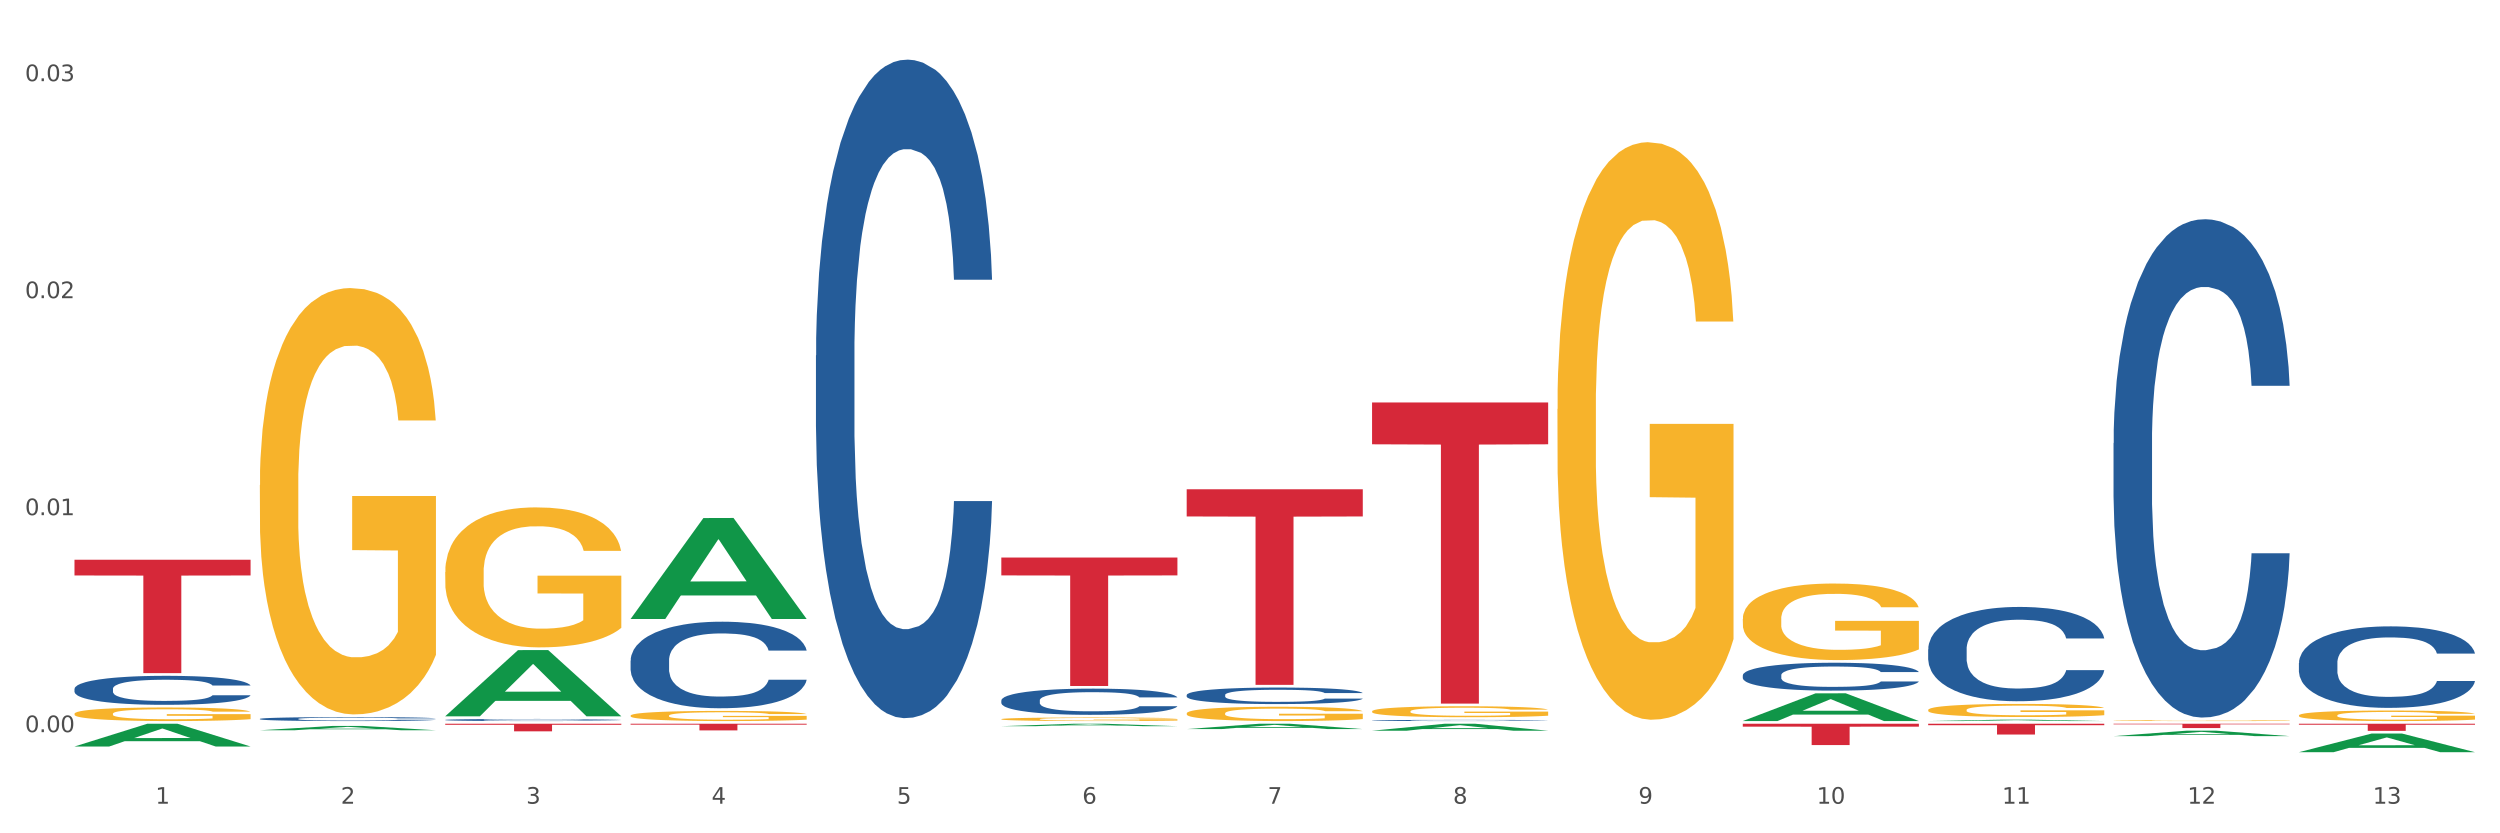 <?xml version="1.0" encoding="utf-8" standalone="no"?>
<!DOCTYPE svg PUBLIC "-//W3C//DTD SVG 1.1//EN"
  "http://www.w3.org/Graphics/SVG/1.1/DTD/svg11.dtd">
<svg xmlns:xlink="http://www.w3.org/1999/xlink" width="1080pt" height="360pt" viewBox="0 0 1080 360" xmlns="http://www.w3.org/2000/svg" version="1.1">
 <rect x="0" y="0" width="1080" height="360" fill="#333333" stroke="none"/>
 <defs>
  <style type="text/css">*{stroke-linejoin: round; stroke-linecap: butt}</style>
 </defs>
 <g id="figure_1">
  <g id="patch_1">
   <path d="M 0 360 
L 1080 360 
L 1080 0 
L 0 0 
z
" style="fill: #ffffff; stroke: #ffffff; stroke-linejoin: miter"/>
  </g>
  <g id="axes_1">
   <g id="matplotlib.axis_1">
    <g id="xtick_1">
     <g id="text_1">
      <!-- 1 -->
      <g style="fill: #4d4d4d" transform="translate(67.159 347.204) scale(0.096 -0.096)">
       <defs>
        <path id="DejaVuSans-31" d="M 794 531 
L 1825 531 
L 1825 4091 
L 703 3866 
L 703 4441 
L 1819 4666 
L 2450 4666 
L 2450 531 
L 3481 531 
L 3481 0 
L 794 0 
L 794 531 
z
" transform="scale(0.016)"/>
       </defs>
       <use xlink:href="#DejaVuSans-31"/>
      </g>
     </g>
    </g>
    <g id="xtick_2">
     <g id="text_2">
      <!-- 2 -->
      <g style="fill: #4d4d4d" transform="translate(147.238 347.204) scale(0.096 -0.096)">
       <defs>
        <path id="DejaVuSans-32" d="M 1228 531 
L 3431 531 
L 3431 0 
L 469 0 
L 469 531 
Q 828 903 1448 1529 
Q 2069 2156 2228 2338 
Q 2531 2678 2651 2914 
Q 2772 3150 2772 3378 
Q 2772 3750 2511 3984 
Q 2250 4219 1831 4219 
Q 1534 4219 1204 4116 
Q 875 4013 500 3803 
L 500 4441 
Q 881 4594 1212 4672 
Q 1544 4750 1819 4750 
Q 2544 4750 2975 4387 
Q 3406 4025 3406 3419 
Q 3406 3131 3298 2873 
Q 3191 2616 2906 2266 
Q 2828 2175 2409 1742 
Q 1991 1309 1228 531 
z
" transform="scale(0.016)"/>
       </defs>
       <use xlink:href="#DejaVuSans-32"/>
      </g>
     </g>
    </g>
    <g id="xtick_3">
     <g id="text_3">
      <!-- 3 -->
      <g style="fill: #4d4d4d" transform="translate(227.317 347.204) scale(0.096 -0.096)">
       <defs>
        <path id="DejaVuSans-33" d="M 2597 2516 
Q 3050 2419 3304 2112 
Q 3559 1806 3559 1356 
Q 3559 666 3084 287 
Q 2609 -91 1734 -91 
Q 1441 -91 1130 -33 
Q 819 25 488 141 
L 488 750 
Q 750 597 1062 519 
Q 1375 441 1716 441 
Q 2309 441 2620 675 
Q 2931 909 2931 1356 
Q 2931 1769 2642 2001 
Q 2353 2234 1838 2234 
L 1294 2234 
L 1294 2753 
L 1863 2753 
Q 2328 2753 2575 2939 
Q 2822 3125 2822 3475 
Q 2822 3834 2567 4026 
Q 2313 4219 1838 4219 
Q 1578 4219 1281 4162 
Q 984 4106 628 3988 
L 628 4550 
Q 988 4650 1302 4700 
Q 1616 4750 1894 4750 
Q 2613 4750 3031 4423 
Q 3450 4097 3450 3541 
Q 3450 3153 3228 2886 
Q 3006 2619 2597 2516 
z
" transform="scale(0.016)"/>
       </defs>
       <use xlink:href="#DejaVuSans-33"/>
      </g>
     </g>
    </g>
    <g id="xtick_4">
     <g id="text_4">
      <!-- 4 -->
      <g style="fill: #4d4d4d" transform="translate(307.396 347.204) scale(0.096 -0.096)">
       <defs>
        <path id="DejaVuSans-34" d="M 2419 4116 
L 825 1625 
L 2419 1625 
L 2419 4116 
z
M 2253 4666 
L 3047 4666 
L 3047 1625 
L 3713 1625 
L 3713 1100 
L 3047 1100 
L 3047 0 
L 2419 0 
L 2419 1100 
L 313 1100 
L 313 1709 
L 2253 4666 
z
" transform="scale(0.016)"/>
       </defs>
       <use xlink:href="#DejaVuSans-34"/>
      </g>
     </g>
    </g>
    <g id="xtick_5">
     <g id="text_5">
      <!-- 5 -->
      <g style="fill: #4d4d4d" transform="translate(387.475 347.204) scale(0.096 -0.096)">
       <defs>
        <path id="DejaVuSans-35" d="M 691 4666 
L 3169 4666 
L 3169 4134 
L 1269 4134 
L 1269 2991 
Q 1406 3038 1543 3061 
Q 1681 3084 1819 3084 
Q 2600 3084 3056 2656 
Q 3513 2228 3513 1497 
Q 3513 744 3044 326 
Q 2575 -91 1722 -91 
Q 1428 -91 1123 -41 
Q 819 9 494 109 
L 494 744 
Q 775 591 1075 516 
Q 1375 441 1709 441 
Q 2250 441 2565 725 
Q 2881 1009 2881 1497 
Q 2881 1984 2565 2268 
Q 2250 2553 1709 2553 
Q 1456 2553 1204 2497 
Q 953 2441 691 2322 
L 691 4666 
z
" transform="scale(0.016)"/>
       </defs>
       <use xlink:href="#DejaVuSans-35"/>
      </g>
     </g>
    </g>
    <g id="xtick_6">
     <g id="text_6">
      <!-- 6 -->
      <g style="fill: #4d4d4d" transform="translate(467.554 347.204) scale(0.096 -0.096)">
       <defs>
        <path id="DejaVuSans-36" d="M 2113 2584 
Q 1688 2584 1439 2293 
Q 1191 2003 1191 1497 
Q 1191 994 1439 701 
Q 1688 409 2113 409 
Q 2538 409 2786 701 
Q 3034 994 3034 1497 
Q 3034 2003 2786 2293 
Q 2538 2584 2113 2584 
z
M 3366 4563 
L 3366 3988 
Q 3128 4100 2886 4159 
Q 2644 4219 2406 4219 
Q 1781 4219 1451 3797 
Q 1122 3375 1075 2522 
Q 1259 2794 1537 2939 
Q 1816 3084 2150 3084 
Q 2853 3084 3261 2657 
Q 3669 2231 3669 1497 
Q 3669 778 3244 343 
Q 2819 -91 2113 -91 
Q 1303 -91 875 529 
Q 447 1150 447 2328 
Q 447 3434 972 4092 
Q 1497 4750 2381 4750 
Q 2619 4750 2861 4703 
Q 3103 4656 3366 4563 
z
" transform="scale(0.016)"/>
       </defs>
       <use xlink:href="#DejaVuSans-36"/>
      </g>
     </g>
    </g>
    <g id="xtick_7">
     <g id="text_7">
      <!-- 7 -->
      <g style="fill: #4d4d4d" transform="translate(547.634 347.204) scale(0.096 -0.096)">
       <defs>
        <path id="DejaVuSans-37" d="M 525 4666 
L 3525 4666 
L 3525 4397 
L 1831 0 
L 1172 0 
L 2766 4134 
L 525 4134 
L 525 4666 
z
" transform="scale(0.016)"/>
       </defs>
       <use xlink:href="#DejaVuSans-37"/>
      </g>
     </g>
    </g>
    <g id="xtick_8">
     <g id="text_8">
      <!-- 8 -->
      <g style="fill: #4d4d4d" transform="translate(627.713 347.204) scale(0.096 -0.096)">
       <defs>
        <path id="DejaVuSans-38" d="M 2034 2216 
Q 1584 2216 1326 1975 
Q 1069 1734 1069 1313 
Q 1069 891 1326 650 
Q 1584 409 2034 409 
Q 2484 409 2743 651 
Q 3003 894 3003 1313 
Q 3003 1734 2745 1975 
Q 2488 2216 2034 2216 
z
M 1403 2484 
Q 997 2584 770 2862 
Q 544 3141 544 3541 
Q 544 4100 942 4425 
Q 1341 4750 2034 4750 
Q 2731 4750 3128 4425 
Q 3525 4100 3525 3541 
Q 3525 3141 3298 2862 
Q 3072 2584 2669 2484 
Q 3125 2378 3379 2068 
Q 3634 1759 3634 1313 
Q 3634 634 3220 271 
Q 2806 -91 2034 -91 
Q 1263 -91 848 271 
Q 434 634 434 1313 
Q 434 1759 690 2068 
Q 947 2378 1403 2484 
z
M 1172 3481 
Q 1172 3119 1398 2916 
Q 1625 2713 2034 2713 
Q 2441 2713 2670 2916 
Q 2900 3119 2900 3481 
Q 2900 3844 2670 4047 
Q 2441 4250 2034 4250 
Q 1625 4250 1398 4047 
Q 1172 3844 1172 3481 
z
" transform="scale(0.016)"/>
       </defs>
       <use xlink:href="#DejaVuSans-38"/>
      </g>
     </g>
    </g>
    <g id="xtick_9">
     <g id="text_9">
      <!-- 9 -->
      <g style="fill: #4d4d4d" transform="translate(707.792 347.204) scale(0.096 -0.096)">
       <defs>
        <path id="DejaVuSans-39" d="M 703 97 
L 703 672 
Q 941 559 1184 500 
Q 1428 441 1663 441 
Q 2288 441 2617 861 
Q 2947 1281 2994 2138 
Q 2813 1869 2534 1725 
Q 2256 1581 1919 1581 
Q 1219 1581 811 2004 
Q 403 2428 403 3163 
Q 403 3881 828 4315 
Q 1253 4750 1959 4750 
Q 2769 4750 3195 4129 
Q 3622 3509 3622 2328 
Q 3622 1225 3098 567 
Q 2575 -91 1691 -91 
Q 1453 -91 1209 -44 
Q 966 3 703 97 
z
M 1959 2075 
Q 2384 2075 2632 2365 
Q 2881 2656 2881 3163 
Q 2881 3666 2632 3958 
Q 2384 4250 1959 4250 
Q 1534 4250 1286 3958 
Q 1038 3666 1038 3163 
Q 1038 2656 1286 2365 
Q 1534 2075 1959 2075 
z
" transform="scale(0.016)"/>
       </defs>
       <use xlink:href="#DejaVuSans-39"/>
      </g>
     </g>
    </g>
    <g id="xtick_10">
     <g id="text_10">
      <!-- 10 -->
      <g style="fill: #4d4d4d" transform="translate(784.817 347.204) scale(0.096 -0.096)">
       <defs>
        <path id="DejaVuSans-30" d="M 2034 4250 
Q 1547 4250 1301 3770 
Q 1056 3291 1056 2328 
Q 1056 1369 1301 889 
Q 1547 409 2034 409 
Q 2525 409 2770 889 
Q 3016 1369 3016 2328 
Q 3016 3291 2770 3770 
Q 2525 4250 2034 4250 
z
M 2034 4750 
Q 2819 4750 3233 4129 
Q 3647 3509 3647 2328 
Q 3647 1150 3233 529 
Q 2819 -91 2034 -91 
Q 1250 -91 836 529 
Q 422 1150 422 2328 
Q 422 3509 836 4129 
Q 1250 4750 2034 4750 
z
" transform="scale(0.016)"/>
       </defs>
       <use xlink:href="#DejaVuSans-31"/>
       <use xlink:href="#DejaVuSans-30" transform="translate(63.623 0)"/>
      </g>
     </g>
    </g>
    <g id="xtick_11">
     <g id="text_11">
      <!-- 11 -->
      <g style="fill: #4d4d4d" transform="translate(864.896 347.204) scale(0.096 -0.096)">
       <use xlink:href="#DejaVuSans-31"/>
       <use xlink:href="#DejaVuSans-31" transform="translate(63.623 0)"/>
      </g>
     </g>
    </g>
    <g id="xtick_12">
     <g id="text_12">
      <!-- 12 -->
      <g style="fill: #4d4d4d" transform="translate(944.975 347.204) scale(0.096 -0.096)">
       <use xlink:href="#DejaVuSans-31"/>
       <use xlink:href="#DejaVuSans-32" transform="translate(63.623 0)"/>
      </g>
     </g>
    </g>
    <g id="xtick_13">
     <g id="text_13">
      <!-- 13 -->
      <g style="fill: #4d4d4d" transform="translate(1025.054 347.204) scale(0.096 -0.096)">
       <use xlink:href="#DejaVuSans-31"/>
       <use xlink:href="#DejaVuSans-33" transform="translate(63.623 0)"/>
      </g>
     </g>
    </g>
    <g id="xtick_14"/>
    <g id="xtick_15"/>
    <g id="xtick_16"/>
    <g id="xtick_17"/>
    <g id="xtick_18"/>
    <g id="xtick_19"/>
    <g id="xtick_20"/>
    <g id="xtick_21"/>
    <g id="xtick_22"/>
    <g id="xtick_23"/>
    <g id="xtick_24"/>
    <g id="xtick_25"/>
   </g>
   <g id="matplotlib.axis_2">
    <g id="ytick_1">
     <g id="text_14">
      <!-- 0.00 -->
      <g style="fill: #4d4d4d" transform="translate(10.8 316.295) scale(0.096 -0.096)">
       <defs>
        <path id="DejaVuSans-2e" d="M 684 794 
L 1344 794 
L 1344 0 
L 684 0 
L 684 794 
z
" transform="scale(0.016)"/>
       </defs>
       <use xlink:href="#DejaVuSans-30"/>
       <use xlink:href="#DejaVuSans-2e" transform="translate(63.623 0)"/>
       <use xlink:href="#DejaVuSans-30" transform="translate(95.41 0)"/>
       <use xlink:href="#DejaVuSans-30" transform="translate(159.033 0)"/>
      </g>
     </g>
    </g>
    <g id="ytick_2">
     <g id="text_15">
      <!-- 0.01 -->
      <g style="fill: #4d4d4d" transform="translate(10.8 222.552) scale(0.096 -0.096)">
       <use xlink:href="#DejaVuSans-30"/>
       <use xlink:href="#DejaVuSans-2e" transform="translate(63.623 0)"/>
       <use xlink:href="#DejaVuSans-30" transform="translate(95.41 0)"/>
       <use xlink:href="#DejaVuSans-31" transform="translate(159.033 0)"/>
      </g>
     </g>
    </g>
    <g id="ytick_3">
     <g id="text_16">
      <!-- 0.02 -->
      <g style="fill: #4d4d4d" transform="translate(10.8 128.81) scale(0.096 -0.096)">
       <use xlink:href="#DejaVuSans-30"/>
       <use xlink:href="#DejaVuSans-2e" transform="translate(63.623 0)"/>
       <use xlink:href="#DejaVuSans-30" transform="translate(95.41 0)"/>
       <use xlink:href="#DejaVuSans-32" transform="translate(159.033 0)"/>
      </g>
     </g>
    </g>
    <g id="ytick_4">
     <g id="text_17">
      <!-- 0.03 -->
      <g style="fill: #4d4d4d" transform="translate(10.8 35.067) scale(0.096 -0.096)">
       <use xlink:href="#DejaVuSans-30"/>
       <use xlink:href="#DejaVuSans-2e" transform="translate(63.623 0)"/>
       <use xlink:href="#DejaVuSans-30" transform="translate(95.41 0)"/>
       <use xlink:href="#DejaVuSans-33" transform="translate(159.033 0)"/>
      </g>
     </g>
    </g>
    <g id="ytick_5"/>
    <g id="ytick_6"/>
    <g id="ytick_7"/>
   </g>
   <g id="PolyCollection_1">
    <path d="M 32.175 322.479 
L 32.253 322.47 
L 63.625 312.657 
L 76.644 312.647 
L 108.25 322.498 
L 93.192 322.498 
L 86.369 320.204 
L 53.978 320.204 
L 53.743 320.241 
L 47.155 322.498 
L 32.175 322.498 
L 32.175 322.479 
L 58.056 318.835 
L 82.291 318.826 
L 70.291 314.747 
L 70.134 314.728 
L 69.977 314.756 
L 57.978 318.826 
L 58.056 318.835 
L 32.175 322.479 
z
" clip-path="url(#p72d86ca73a)" style="fill: #109648"/>
    <path d="M 352.492 153.585 
L 352.582 153.325 
L 352.582 146.05 
L 352.851 136.178 
L 353.84 117.991 
L 355.099 104.221 
L 357.258 88.113 
L 358.427 81.358 
L 359.955 73.824 
L 363.103 61.613 
L 366.699 51.221 
L 369.217 45.505 
L 371.106 41.868 
L 375.332 35.372 
L 377.76 32.514 
L 380.278 30.176 
L 382.436 28.617 
L 386.033 26.799 
L 388.911 26.019 
L 392.238 25.759 
L 395.025 26.019 
L 398.712 27.059 
L 404.108 30.176 
L 406.176 31.995 
L 408.963 35.113 
L 411.841 39.269 
L 414.179 43.426 
L 416.877 49.402 
L 419.664 57.196 
L 422.362 67.069 
L 424.25 76.162 
L 425.779 85.775 
L 427.128 97.466 
L 428.117 110.197 
L 428.567 120.849 
L 412.111 120.849 
L 411.661 111.236 
L 410.762 100.844 
L 409.863 93.829 
L 408.874 88.113 
L 407.345 81.618 
L 405.996 77.461 
L 403.748 72.525 
L 401.68 69.407 
L 399.971 67.589 
L 397.903 66.03 
L 393.497 64.471 
L 390.349 64.471 
L 388.371 64.99 
L 385.943 66.289 
L 383.875 68.108 
L 381.447 71.226 
L 379.559 74.603 
L 377.67 79.02 
L 376.591 82.138 
L 374.972 87.854 
L 373.893 92.53 
L 372.455 100.584 
L 371.645 106.3 
L 370.207 121.109 
L 369.577 132.021 
L 369.307 139.555 
L 369.127 147.869 
L 369.127 188.399 
L 369.667 206.586 
L 370.117 214.38 
L 370.836 223.213 
L 372.185 234.645 
L 374.163 245.817 
L 376.231 253.871 
L 377.94 258.807 
L 379.559 262.444 
L 381.177 265.302 
L 383.155 267.9 
L 384.774 269.459 
L 387.202 271.018 
L 390.08 271.797 
L 392.328 271.797 
L 396.914 270.498 
L 398.982 269.199 
L 400.96 267.381 
L 403.118 264.523 
L 404.827 261.405 
L 405.816 259.067 
L 407.435 254.13 
L 408.694 248.934 
L 409.773 242.959 
L 410.492 237.763 
L 411.302 229.968 
L 411.931 221.135 
L 412.111 216.458 
L 428.567 216.458 
L 428.207 225.811 
L 427.578 234.905 
L 426.319 247.116 
L 425.33 254.13 
L 423.801 262.704 
L 422.182 269.979 
L 419.934 278.033 
L 417.866 284.008 
L 415.708 289.204 
L 413.37 293.881 
L 409.143 300.376 
L 407.615 302.195 
L 404.377 305.313 
L 401.86 307.131 
L 398.173 308.95 
L 394.396 309.989 
L 390.439 310.249 
L 386.932 309.729 
L 383.066 308.17 
L 380.638 306.612 
L 377.94 304.273 
L 374.793 300.636 
L 371.825 296.219 
L 369.038 291.023 
L 366.43 285.048 
L 364.002 278.293 
L 360.854 267.121 
L 358.516 256.209 
L 356.808 246.076 
L 355.639 237.503 
L 354.47 226.591 
L 353.84 219.056 
L 352.851 200.87 
L 352.492 183.982 
L 352.492 153.585 
z
" clip-path="url(#p72d86ca73a)" style="fill: #255c99"/>
    <path d="M 272.412 285.373 
L 272.502 285.339 
L 272.502 284.383 
L 272.772 283.085 
L 273.761 280.694 
L 275.02 278.884 
L 277.178 276.767 
L 278.347 275.879 
L 279.876 274.888 
L 283.023 273.283 
L 286.62 271.917 
L 289.138 271.165 
L 291.027 270.687 
L 295.253 269.834 
L 297.681 269.458 
L 300.199 269.15 
L 302.357 268.946 
L 305.954 268.706 
L 308.831 268.604 
L 312.159 268.57 
L 314.946 268.604 
L 318.633 268.741 
L 324.028 269.15 
L 326.097 269.39 
L 328.884 269.799 
L 331.762 270.346 
L 334.1 270.892 
L 336.798 271.678 
L 339.585 272.702 
L 342.283 274 
L 344.171 275.196 
L 345.7 276.459 
L 347.049 277.996 
L 348.038 279.67 
L 348.488 281.07 
L 332.032 281.07 
L 331.582 279.806 
L 330.683 278.44 
L 329.784 277.518 
L 328.794 276.767 
L 327.266 275.913 
L 325.917 275.366 
L 323.669 274.717 
L 321.601 274.308 
L 319.892 274.068 
L 317.824 273.864 
L 313.418 273.659 
L 310.27 273.659 
L 308.292 273.727 
L 305.864 273.898 
L 303.796 274.137 
L 301.368 274.547 
L 299.479 274.991 
L 297.591 275.571 
L 296.512 275.981 
L 294.893 276.732 
L 293.814 277.347 
L 292.375 278.406 
L 291.566 279.157 
L 290.127 281.104 
L 289.498 282.538 
L 289.228 283.529 
L 289.048 284.622 
L 289.048 289.95 
L 289.588 292.34 
L 290.037 293.365 
L 290.757 294.526 
L 292.106 296.029 
L 294.084 297.497 
L 296.152 298.556 
L 297.861 299.205 
L 299.479 299.683 
L 301.098 300.059 
L 303.076 300.4 
L 304.695 300.605 
L 307.123 300.81 
L 310 300.913 
L 312.249 300.913 
L 316.835 300.742 
L 318.903 300.571 
L 320.881 300.332 
L 323.039 299.956 
L 324.748 299.547 
L 325.737 299.239 
L 327.356 298.59 
L 328.615 297.907 
L 329.694 297.122 
L 330.413 296.439 
L 331.222 295.414 
L 331.852 294.253 
L 332.032 293.638 
L 348.488 293.638 
L 348.128 294.868 
L 347.498 296.063 
L 346.24 297.668 
L 345.25 298.59 
L 343.722 299.717 
L 342.103 300.674 
L 339.855 301.732 
L 337.787 302.518 
L 335.629 303.201 
L 333.291 303.816 
L 329.064 304.67 
L 327.535 304.909 
L 324.298 305.319 
L 321.78 305.558 
L 318.094 305.797 
L 314.317 305.933 
L 310.36 305.967 
L 306.853 305.899 
L 302.986 305.694 
L 300.558 305.489 
L 297.861 305.182 
L 294.713 304.704 
L 291.746 304.123 
L 288.958 303.44 
L 286.351 302.655 
L 283.923 301.767 
L 280.775 300.298 
L 278.437 298.864 
L 276.729 297.532 
L 275.56 296.405 
L 274.391 294.97 
L 273.761 293.98 
L 272.772 291.589 
L 272.412 289.369 
L 272.412 285.373 
z
" clip-path="url(#p72d86ca73a)" style="fill: #255c99"/>
    <path d="M 192.333 311 
L 192.423 311 
L 192.423 310.976 
L 192.693 310.945 
L 193.682 310.887 
L 194.941 310.843 
L 197.099 310.792 
L 198.268 310.77 
L 199.797 310.746 
L 202.944 310.707 
L 206.541 310.674 
L 209.059 310.656 
L 210.947 310.644 
L 215.174 310.624 
L 217.602 310.615 
L 220.12 310.607 
L 222.278 310.602 
L 225.875 310.596 
L 228.752 310.594 
L 232.079 310.593 
L 234.867 310.594 
L 238.554 310.597 
L 243.949 310.607 
L 246.018 310.613 
L 248.805 310.623 
L 251.683 310.636 
L 254.021 310.649 
L 256.718 310.668 
L 259.506 310.693 
L 262.204 310.725 
L 264.092 310.754 
L 265.621 310.784 
L 266.97 310.822 
L 267.959 310.862 
L 268.408 310.896 
L 251.953 310.896 
L 251.503 310.865 
L 250.604 310.832 
L 249.704 310.81 
L 248.715 310.792 
L 247.187 310.771 
L 245.838 310.758 
L 243.59 310.742 
L 241.521 310.732 
L 239.813 310.726 
L 237.745 310.721 
L 233.338 310.716 
L 230.191 310.716 
L 228.213 310.718 
L 225.785 310.722 
L 223.717 310.728 
L 221.289 310.738 
L 219.4 310.749 
L 217.512 310.763 
L 216.433 310.773 
L 214.814 310.791 
L 213.735 310.806 
L 212.296 310.832 
L 211.487 310.85 
L 210.048 310.897 
L 209.419 310.932 
L 209.149 310.956 
L 208.969 310.982 
L 208.969 311.111 
L 209.509 311.169 
L 209.958 311.194 
L 210.678 311.222 
L 212.027 311.259 
L 214.005 311.294 
L 216.073 311.32 
L 217.782 311.336 
L 219.4 311.347 
L 221.019 311.356 
L 222.997 311.365 
L 224.616 311.37 
L 227.044 311.375 
L 229.921 311.377 
L 232.169 311.377 
L 236.755 311.373 
L 238.824 311.369 
L 240.802 311.363 
L 242.96 311.354 
L 244.669 311.344 
L 245.658 311.337 
L 247.276 311.321 
L 248.535 311.304 
L 249.615 311.285 
L 250.334 311.269 
L 251.143 311.244 
L 251.773 311.216 
L 251.953 311.201 
L 268.408 311.201 
L 268.049 311.231 
L 267.419 311.26 
L 266.16 311.299 
L 265.171 311.321 
L 263.643 311.348 
L 262.024 311.371 
L 259.776 311.397 
L 257.708 311.416 
L 255.549 311.433 
L 253.211 311.448 
L 248.985 311.468 
L 247.456 311.474 
L 244.219 311.484 
L 241.701 311.49 
L 238.014 311.496 
L 234.238 311.499 
L 230.281 311.5 
L 226.774 311.498 
L 222.907 311.493 
L 220.479 311.488 
L 217.782 311.481 
L 214.634 311.469 
L 211.667 311.455 
L 208.879 311.438 
L 206.271 311.419 
L 203.843 311.398 
L 200.696 311.362 
L 198.358 311.327 
L 196.65 311.295 
L 195.481 311.268 
L 194.312 311.233 
L 193.682 311.209 
L 192.693 311.151 
L 192.333 311.097 
L 192.333 311 
z
" clip-path="url(#p72d86ca73a)" style="fill: #255c99"/>
    <path d="M 112.254 310.553 
L 112.344 310.552 
L 112.344 310.508 
L 112.614 310.448 
L 113.603 310.338 
L 114.862 310.255 
L 117.02 310.157 
L 118.189 310.117 
L 119.718 310.071 
L 122.865 309.997 
L 126.462 309.935 
L 128.98 309.9 
L 130.868 309.878 
L 135.095 309.839 
L 137.523 309.822 
L 140.04 309.807 
L 142.199 309.798 
L 145.796 309.787 
L 148.673 309.782 
L 152 309.781 
L 154.788 309.782 
L 158.475 309.789 
L 163.87 309.807 
L 165.938 309.818 
L 168.726 309.837 
L 171.604 309.862 
L 173.942 309.887 
L 176.639 309.924 
L 179.427 309.971 
L 182.125 310.03 
L 184.013 310.085 
L 185.542 310.143 
L 186.891 310.214 
L 187.88 310.291 
L 188.329 310.355 
L 171.873 310.355 
L 171.424 310.297 
L 170.525 310.234 
L 169.625 310.192 
L 168.636 310.157 
L 167.107 310.118 
L 165.759 310.093 
L 163.51 310.063 
L 161.442 310.044 
L 159.734 310.033 
L 157.665 310.024 
L 153.259 310.015 
L 150.112 310.015 
L 148.134 310.018 
L 145.706 310.026 
L 143.637 310.037 
L 141.209 310.055 
L 139.321 310.076 
L 137.433 310.103 
L 136.354 310.121 
L 134.735 310.156 
L 133.656 310.184 
L 132.217 310.233 
L 131.408 310.267 
L 129.969 310.357 
L 129.34 310.423 
L 129.07 310.468 
L 128.89 310.519 
L 128.89 310.763 
L 129.43 310.873 
L 129.879 310.92 
L 130.599 310.974 
L 131.947 311.043 
L 133.926 311.11 
L 135.994 311.159 
L 137.702 311.189 
L 139.321 311.211 
L 140.94 311.228 
L 142.918 311.244 
L 144.537 311.253 
L 146.965 311.263 
L 149.842 311.267 
L 152.09 311.267 
L 156.676 311.26 
L 158.745 311.252 
L 160.723 311.241 
L 162.881 311.223 
L 164.59 311.205 
L 165.579 311.19 
L 167.197 311.161 
L 168.456 311.129 
L 169.535 311.093 
L 170.255 311.062 
L 171.064 311.015 
L 171.694 310.961 
L 171.873 310.933 
L 188.329 310.933 
L 187.97 310.99 
L 187.34 311.044 
L 186.081 311.118 
L 185.092 311.161 
L 183.563 311.212 
L 181.945 311.256 
L 179.697 311.305 
L 177.628 311.341 
L 175.47 311.373 
L 173.132 311.401 
L 168.906 311.44 
L 167.377 311.451 
L 164.14 311.47 
L 161.622 311.481 
L 157.935 311.492 
L 154.158 311.498 
L 150.202 311.5 
L 146.695 311.497 
L 142.828 311.487 
L 140.4 311.478 
L 137.702 311.464 
L 134.555 311.442 
L 131.588 311.415 
L 128.8 311.384 
L 126.192 311.347 
L 123.764 311.307 
L 120.617 311.239 
L 118.279 311.173 
L 116.57 311.112 
L 115.401 311.06 
L 114.232 310.994 
L 113.603 310.949 
L 112.614 310.839 
L 112.254 310.737 
L 112.254 310.553 
z
" clip-path="url(#p72d86ca73a)" style="fill: #255c99"/>
    <path d="M 32.175 297.583 
L 32.265 297.571 
L 32.265 297.251 
L 32.535 296.816 
L 33.524 296.015 
L 34.783 295.408 
L 36.941 294.699 
L 38.11 294.401 
L 39.639 294.069 
L 42.786 293.532 
L 46.383 293.074 
L 48.901 292.822 
L 50.789 292.662 
L 55.016 292.376 
L 57.443 292.25 
L 59.961 292.147 
L 62.119 292.078 
L 65.716 291.998 
L 68.594 291.964 
L 71.921 291.952 
L 74.709 291.964 
L 78.396 292.009 
L 83.791 292.147 
L 85.859 292.227 
L 88.647 292.364 
L 91.524 292.547 
L 93.862 292.73 
L 96.56 292.994 
L 99.348 293.337 
L 102.045 293.772 
L 103.934 294.172 
L 105.463 294.596 
L 106.811 295.111 
L 107.801 295.672 
L 108.25 296.141 
L 91.794 296.141 
L 91.345 295.717 
L 90.445 295.26 
L 89.546 294.951 
L 88.557 294.699 
L 87.028 294.413 
L 85.679 294.23 
L 83.431 294.012 
L 81.363 293.875 
L 79.655 293.795 
L 77.586 293.726 
L 73.18 293.657 
L 70.033 293.657 
L 68.054 293.68 
L 65.627 293.738 
L 63.558 293.818 
L 61.13 293.955 
L 59.242 294.104 
L 57.354 294.298 
L 56.274 294.436 
L 54.656 294.687 
L 53.577 294.893 
L 52.138 295.248 
L 51.329 295.5 
L 49.89 296.152 
L 49.26 296.633 
L 48.991 296.965 
L 48.811 297.331 
L 48.811 299.116 
L 49.35 299.917 
L 49.8 300.261 
L 50.519 300.65 
L 51.868 301.153 
L 53.847 301.645 
L 55.915 302 
L 57.623 302.218 
L 59.242 302.378 
L 60.861 302.504 
L 62.839 302.618 
L 64.457 302.687 
L 66.885 302.755 
L 69.763 302.79 
L 72.011 302.79 
L 76.597 302.732 
L 78.665 302.675 
L 80.644 302.595 
L 82.802 302.469 
L 84.51 302.332 
L 85.5 302.229 
L 87.118 302.012 
L 88.377 301.783 
L 89.456 301.519 
L 90.176 301.291 
L 90.985 300.947 
L 91.614 300.558 
L 91.794 300.352 
L 108.25 300.352 
L 107.89 300.764 
L 107.261 301.165 
L 106.002 301.703 
L 105.013 302.012 
L 103.484 302.389 
L 101.866 302.71 
L 99.618 303.064 
L 97.549 303.328 
L 95.391 303.556 
L 93.053 303.762 
L 88.827 304.049 
L 87.298 304.129 
L 84.061 304.266 
L 81.543 304.346 
L 77.856 304.426 
L 74.079 304.472 
L 70.123 304.483 
L 66.616 304.461 
L 62.749 304.392 
L 60.321 304.323 
L 57.623 304.22 
L 54.476 304.06 
L 51.509 303.865 
L 48.721 303.637 
L 46.113 303.373 
L 43.685 303.076 
L 40.538 302.584 
L 38.2 302.103 
L 36.491 301.657 
L 35.322 301.279 
L 34.153 300.798 
L 33.524 300.467 
L 32.535 299.665 
L 32.175 298.922 
L 32.175 297.583 
z
" clip-path="url(#p72d86ca73a)" style="fill: #255c99"/>
    <path d="M 32.175 308.343 
L 32.265 308.338 
L 32.265 308.145 
L 32.444 307.978 
L 33.343 307.576 
L 34.69 307.244 
L 35.678 307.067 
L 36.666 306.923 
L 37.833 306.778 
L 39.271 306.628 
L 41.875 306.408 
L 43.492 306.296 
L 45.468 306.178 
L 49.061 306.006 
L 51.665 305.91 
L 54.36 305.829 
L 58.761 305.733 
L 61.635 305.69 
L 64.689 305.658 
L 68.371 305.636 
L 71.156 305.631 
L 77.263 305.647 
L 82.473 305.695 
L 84.988 305.733 
L 88.221 305.797 
L 89.927 305.84 
L 92.712 305.926 
L 95.586 306.038 
L 97.562 306.135 
L 100.526 306.317 
L 102.771 306.499 
L 104.837 306.724 
L 105.915 306.88 
L 106.723 307.024 
L 107.442 307.191 
L 108.16 307.453 
L 91.993 307.453 
L 91.365 307.266 
L 90.377 307.089 
L 88.939 306.917 
L 87.682 306.81 
L 85.526 306.676 
L 83.55 306.59 
L 81.485 306.526 
L 78.97 306.472 
L 76.994 306.446 
L 74.209 306.424 
L 68.731 306.43 
L 65.048 306.472 
L 62.533 306.526 
L 60.917 306.574 
L 59.479 306.628 
L 57.863 306.703 
L 55.977 306.815 
L 54.629 306.917 
L 53.282 307.046 
L 52.204 307.175 
L 51.216 307.325 
L 50.408 307.485 
L 49.779 307.652 
L 49.24 307.855 
L 48.791 308.193 
L 48.791 308.927 
L 48.971 309.093 
L 49.42 309.313 
L 49.959 309.479 
L 50.857 309.677 
L 51.665 309.811 
L 53.192 310.004 
L 54.899 310.165 
L 56.246 310.267 
L 57.593 310.353 
L 59.929 310.471 
L 62.533 310.567 
L 64.779 310.626 
L 67.832 310.68 
L 69.898 310.701 
L 71.695 310.712 
L 76.096 310.712 
L 79.239 310.696 
L 82.742 310.658 
L 85.437 310.61 
L 87.682 310.551 
L 90.197 310.455 
L 91.814 310.363 
L 91.814 309.243 
L 72.054 309.238 
L 72.054 308.493 
L 108.25 308.493 
L 108.25 310.68 
L 106.723 310.792 
L 105.017 310.894 
L 103.22 310.985 
L 100.526 311.098 
L 97.292 311.205 
L 94.418 311.28 
L 91.365 311.344 
L 87.772 311.403 
L 83.101 311.457 
L 80.227 311.478 
L 76.635 311.494 
L 72.413 311.5 
L 68.731 311.489 
L 65.138 311.462 
L 61.366 311.414 
L 57.683 311.344 
L 54.899 311.275 
L 52.114 311.189 
L 49.15 311.076 
L 46.815 310.969 
L 45.019 310.873 
L 43.043 310.749 
L 40.887 310.589 
L 39.271 310.444 
L 37.833 310.294 
L 36.307 310.101 
L 35.229 309.935 
L 34.151 309.726 
L 33.522 309.57 
L 32.804 309.329 
L 32.265 308.991 
L 32.175 308.343 
z
" clip-path="url(#p72d86ca73a)" style="fill: #f7b32b"/>
    <path d="M 32.175 241.792 
L 108.25 241.792 
L 108.25 248.603 
L 78.325 248.649 
L 78.325 290.805 
L 61.92 290.805 
L 61.92 248.649 
L 32.175 248.603 
L 32.175 241.838 
L 32.175 241.792 
z
" clip-path="url(#p72d86ca73a)" style="fill: #d62839"/>
    <path d="M 192.333 312.647 
L 268.408 312.647 
L 268.408 313.105 
L 238.483 313.108 
L 238.483 315.943 
L 222.078 315.943 
L 222.078 313.108 
L 192.333 313.105 
L 192.333 312.65 
L 192.333 312.647 
z
" clip-path="url(#p72d86ca73a)" style="fill: #d62839"/>
    <path d="M 192.333 247.139 
L 192.423 247.084 
L 192.423 245.096 
L 192.603 243.383 
L 193.501 239.241 
L 194.848 235.816 
L 195.836 233.993 
L 196.824 232.502 
L 197.992 231.01 
L 199.429 229.464 
L 202.034 227.199 
L 203.65 226.039 
L 205.626 224.824 
L 209.219 223.056 
L 211.824 222.062 
L 214.518 221.233 
L 218.919 220.239 
L 221.793 219.797 
L 224.847 219.466 
L 228.53 219.245 
L 231.314 219.19 
L 237.422 219.355 
L 242.631 219.853 
L 245.146 220.239 
L 248.379 220.902 
L 250.086 221.344 
L 252.87 222.228 
L 255.744 223.388 
L 257.72 224.382 
L 260.684 226.26 
L 262.93 228.138 
L 264.995 230.458 
L 266.073 232.06 
L 266.882 233.551 
L 267.6 235.264 
L 268.319 237.97 
L 252.152 237.97 
L 251.523 236.037 
L 250.535 234.214 
L 249.098 232.446 
L 247.84 231.342 
L 245.685 229.961 
L 243.709 229.077 
L 241.643 228.414 
L 239.128 227.862 
L 237.152 227.586 
L 234.368 227.365 
L 228.889 227.42 
L 225.206 227.862 
L 222.692 228.414 
L 221.075 228.911 
L 219.638 229.464 
L 218.021 230.237 
L 216.135 231.397 
L 214.788 232.446 
L 213.44 233.772 
L 212.363 235.098 
L 211.375 236.644 
L 210.566 238.302 
L 209.937 240.014 
L 209.399 242.113 
L 208.949 245.593 
L 208.949 253.16 
L 209.129 254.873 
L 209.578 257.137 
L 210.117 258.85 
L 211.015 260.893 
L 211.824 262.274 
L 213.351 264.263 
L 215.057 265.92 
L 216.404 266.969 
L 217.752 267.853 
L 220.087 269.068 
L 222.692 270.063 
L 224.937 270.67 
L 227.991 271.223 
L 230.057 271.444 
L 231.853 271.554 
L 236.254 271.554 
L 239.398 271.388 
L 242.9 271.002 
L 245.595 270.505 
L 247.84 269.897 
L 250.355 268.903 
L 251.972 267.964 
L 251.972 256.419 
L 232.212 256.364 
L 232.212 248.686 
L 268.408 248.686 
L 268.408 271.223 
L 266.882 272.383 
L 265.175 273.432 
L 263.379 274.371 
L 260.684 275.531 
L 257.451 276.636 
L 254.577 277.409 
L 251.523 278.072 
L 247.93 278.68 
L 243.26 279.232 
L 240.386 279.453 
L 236.793 279.619 
L 232.571 279.674 
L 228.889 279.563 
L 225.296 279.287 
L 221.524 278.79 
L 217.841 278.072 
L 215.057 277.354 
L 212.273 276.47 
L 209.309 275.31 
L 206.974 274.205 
L 205.177 273.211 
L 203.201 271.941 
L 201.046 270.284 
L 199.429 268.792 
L 197.992 267.246 
L 196.465 265.257 
L 195.387 263.545 
L 194.309 261.39 
L 193.681 259.789 
L 192.962 257.303 
L 192.423 253.823 
L 192.333 247.139 
z
" clip-path="url(#p72d86ca73a)" style="fill: #f7b32b"/>
    <path d="M 432.571 240.865 
L 508.646 240.865 
L 508.646 248.575 
L 478.721 248.627 
L 478.721 296.34 
L 462.316 296.34 
L 462.316 248.627 
L 432.571 248.575 
L 432.571 240.918 
L 432.571 240.865 
z
" clip-path="url(#p72d86ca73a)" style="fill: #d62839"/>
    <path d="M 512.65 211.365 
L 588.725 211.365 
L 588.725 223.109 
L 558.8 223.188 
L 558.8 295.87 
L 542.395 295.87 
L 542.395 223.188 
L 512.65 223.109 
L 512.65 211.445 
L 512.65 211.365 
z
" clip-path="url(#p72d86ca73a)" style="fill: #d62839"/>
    <path d="M 592.729 173.853 
L 668.804 173.853 
L 668.804 191.933 
L 638.879 192.055 
L 638.879 303.954 
L 622.474 303.954 
L 622.474 192.055 
L 592.729 191.933 
L 592.729 173.975 
L 592.729 173.853 
z
" clip-path="url(#p72d86ca73a)" style="fill: #d62839"/>
    <path d="M 752.887 312.647 
L 828.963 312.647 
L 828.963 313.927 
L 799.037 313.936 
L 799.037 321.859 
L 782.632 321.859 
L 782.632 313.936 
L 752.887 313.927 
L 752.887 312.656 
L 752.887 312.647 
z
" clip-path="url(#p72d86ca73a)" style="fill: #d62839"/>
    <path d="M 832.967 312.647 
L 909.042 312.647 
L 909.042 313.296 
L 879.116 313.3 
L 879.116 317.313 
L 862.712 317.313 
L 862.712 313.3 
L 832.967 313.296 
L 832.967 312.652 
L 832.967 312.647 
z
" clip-path="url(#p72d86ca73a)" style="fill: #d62839"/>
    <path d="M 913.046 312.647 
L 989.121 312.647 
L 989.121 312.906 
L 959.196 312.908 
L 959.196 314.511 
L 942.791 314.511 
L 942.791 312.908 
L 913.046 312.906 
L 913.046 312.649 
L 913.046 312.647 
z
" clip-path="url(#p72d86ca73a)" style="fill: #d62839"/>
    <path d="M 993.125 312.647 
L 1069.2 312.647 
L 1069.2 313.075 
L 1039.275 313.078 
L 1039.275 315.724 
L 1022.87 315.724 
L 1022.87 313.078 
L 993.125 313.075 
L 993.125 312.65 
L 993.125 312.647 
z
" clip-path="url(#p72d86ca73a)" style="fill: #d62839"/>
    <path d="M 993.125 309.053 
L 993.215 309.048 
L 993.215 308.899 
L 993.394 308.77 
L 994.292 308.458 
L 995.64 308.201 
L 996.628 308.064 
L 997.616 307.952 
L 998.783 307.839 
L 1000.22 307.723 
L 1002.825 307.553 
L 1004.442 307.465 
L 1006.418 307.374 
L 1010.01 307.241 
L 1012.615 307.166 
L 1015.31 307.104 
L 1019.711 307.029 
L 1022.585 306.996 
L 1025.639 306.971 
L 1029.321 306.954 
L 1032.105 306.95 
L 1038.213 306.963 
L 1043.422 307 
L 1045.937 307.029 
L 1049.171 307.079 
L 1050.877 307.112 
L 1053.662 307.179 
L 1056.536 307.266 
L 1058.512 307.341 
L 1061.476 307.482 
L 1063.721 307.623 
L 1065.787 307.798 
L 1066.865 307.918 
L 1067.673 308.03 
L 1068.392 308.159 
L 1069.11 308.363 
L 1052.943 308.363 
L 1052.314 308.217 
L 1051.326 308.08 
L 1049.889 307.947 
L 1048.632 307.864 
L 1046.476 307.76 
L 1044.5 307.694 
L 1042.434 307.644 
L 1039.92 307.603 
L 1037.944 307.582 
L 1035.159 307.565 
L 1029.68 307.569 
L 1025.998 307.603 
L 1023.483 307.644 
L 1021.866 307.682 
L 1020.429 307.723 
L 1018.813 307.781 
L 1016.926 307.868 
L 1015.579 307.947 
L 1014.232 308.047 
L 1013.154 308.147 
L 1012.166 308.263 
L 1011.358 308.388 
L 1010.729 308.517 
L 1010.19 308.674 
L 1009.741 308.936 
L 1009.741 309.505 
L 1009.921 309.634 
L 1010.37 309.805 
L 1010.909 309.933 
L 1011.807 310.087 
L 1012.615 310.191 
L 1014.142 310.341 
L 1015.849 310.465 
L 1017.196 310.544 
L 1018.543 310.611 
L 1020.878 310.702 
L 1023.483 310.777 
L 1025.728 310.822 
L 1028.782 310.864 
L 1030.848 310.881 
L 1032.644 310.889 
L 1037.045 310.889 
L 1040.189 310.876 
L 1043.692 310.847 
L 1046.386 310.81 
L 1048.632 310.764 
L 1051.147 310.69 
L 1052.763 310.619 
L 1052.763 309.751 
L 1033.004 309.746 
L 1033.004 309.169 
L 1069.2 309.169 
L 1069.2 310.864 
L 1067.673 310.951 
L 1065.967 311.03 
L 1064.17 311.101 
L 1061.476 311.188 
L 1058.242 311.271 
L 1055.368 311.329 
L 1052.314 311.379 
L 1048.722 311.425 
L 1044.051 311.466 
L 1041.177 311.483 
L 1037.584 311.496 
L 1033.363 311.5 
L 1029.68 311.491 
L 1026.088 311.471 
L 1022.315 311.433 
L 1018.633 311.379 
L 1015.849 311.325 
L 1013.064 311.259 
L 1010.1 311.171 
L 1007.765 311.088 
L 1005.969 311.014 
L 1003.993 310.918 
L 1001.837 310.793 
L 1000.22 310.681 
L 998.783 310.565 
L 997.256 310.415 
L 996.179 310.287 
L 995.101 310.124 
L 994.472 310.004 
L 993.754 309.817 
L 993.215 309.555 
L 993.125 309.053 
z
" clip-path="url(#p72d86ca73a)" style="fill: #f7b32b"/>
    <path d="M 913.046 311.304 
L 913.135 311.304 
L 913.135 311.292 
L 913.315 311.281 
L 914.213 311.256 
L 915.561 311.236 
L 916.549 311.225 
L 917.537 311.216 
L 918.704 311.207 
L 920.141 311.198 
L 922.746 311.184 
L 924.363 311.177 
L 926.339 311.17 
L 929.931 311.159 
L 932.536 311.153 
L 935.231 311.148 
L 939.632 311.142 
L 942.506 311.139 
L 945.559 311.137 
L 949.242 311.136 
L 952.026 311.136 
L 958.134 311.137 
L 963.343 311.14 
L 965.858 311.142 
L 969.092 311.146 
L 970.798 311.149 
L 973.582 311.154 
L 976.457 311.161 
L 978.433 311.167 
L 981.397 311.178 
L 983.642 311.19 
L 985.708 311.204 
L 986.786 311.213 
L 987.594 311.222 
L 988.312 311.233 
L 989.031 311.249 
L 972.864 311.249 
L 972.235 311.237 
L 971.247 311.226 
L 969.81 311.216 
L 968.553 311.209 
L 966.397 311.201 
L 964.421 311.195 
L 962.355 311.191 
L 959.84 311.188 
L 957.864 311.186 
L 955.08 311.185 
L 949.601 311.185 
L 945.919 311.188 
L 943.404 311.191 
L 941.787 311.194 
L 940.35 311.198 
L 938.733 311.202 
L 936.847 311.209 
L 935.5 311.216 
L 934.153 311.224 
L 933.075 311.232 
L 932.087 311.241 
L 931.279 311.251 
L 930.65 311.261 
L 930.111 311.274 
L 929.662 311.295 
L 929.662 311.34 
L 929.841 311.35 
L 930.291 311.364 
L 930.829 311.374 
L 931.728 311.387 
L 932.536 311.395 
L 934.063 311.407 
L 935.769 311.417 
L 937.117 311.423 
L 938.464 311.429 
L 940.799 311.436 
L 943.404 311.442 
L 945.649 311.446 
L 948.703 311.449 
L 950.769 311.45 
L 952.565 311.451 
L 956.966 311.451 
L 960.11 311.45 
L 963.613 311.448 
L 966.307 311.445 
L 968.553 311.441 
L 971.068 311.435 
L 972.684 311.429 
L 972.684 311.36 
L 952.925 311.359 
L 952.925 311.313 
L 989.121 311.313 
L 989.121 311.449 
L 987.594 311.456 
L 985.887 311.462 
L 984.091 311.468 
L 981.397 311.475 
L 978.163 311.481 
L 975.289 311.486 
L 972.235 311.49 
L 968.643 311.494 
L 963.972 311.497 
L 961.098 311.498 
L 957.505 311.499 
L 953.284 311.5 
L 949.601 311.499 
L 946.009 311.497 
L 942.236 311.494 
L 938.554 311.49 
L 935.769 311.486 
L 932.985 311.48 
L 930.021 311.473 
L 927.686 311.467 
L 925.89 311.461 
L 923.914 311.453 
L 921.758 311.443 
L 920.141 311.434 
L 918.704 311.425 
L 917.177 311.413 
L 916.099 311.403 
L 915.022 311.39 
L 914.393 311.38 
L 913.674 311.365 
L 913.135 311.344 
L 913.046 311.304 
z
" clip-path="url(#p72d86ca73a)" style="fill: #f7b32b"/>
    <path d="M 832.967 306.706 
L 833.056 306.7 
L 833.056 306.514 
L 833.236 306.354 
L 834.134 305.966 
L 835.481 305.645 
L 836.469 305.474 
L 837.457 305.334 
L 838.625 305.194 
L 840.062 305.05 
L 842.667 304.837 
L 844.283 304.729 
L 846.259 304.615 
L 849.852 304.449 
L 852.457 304.356 
L 855.151 304.278 
L 859.552 304.185 
L 862.427 304.144 
L 865.48 304.113 
L 869.163 304.092 
L 871.947 304.087 
L 878.055 304.103 
L 883.264 304.149 
L 885.779 304.185 
L 889.012 304.247 
L 890.719 304.289 
L 893.503 304.372 
L 896.377 304.48 
L 898.353 304.573 
L 901.317 304.749 
L 903.563 304.925 
L 905.629 305.143 
L 906.706 305.293 
L 907.515 305.433 
L 908.233 305.593 
L 908.952 305.847 
L 892.785 305.847 
L 892.156 305.665 
L 891.168 305.495 
L 889.731 305.329 
L 888.474 305.226 
L 886.318 305.096 
L 884.342 305.013 
L 882.276 304.951 
L 879.761 304.899 
L 877.785 304.874 
L 875.001 304.853 
L 869.522 304.858 
L 865.84 304.899 
L 863.325 304.951 
L 861.708 304.998 
L 860.271 305.05 
L 858.654 305.122 
L 856.768 305.231 
L 855.421 305.329 
L 854.074 305.453 
L 852.996 305.577 
L 852.008 305.722 
L 851.199 305.878 
L 850.571 306.038 
L 850.032 306.235 
L 849.583 306.561 
L 849.583 307.27 
L 849.762 307.43 
L 850.211 307.642 
L 850.75 307.803 
L 851.648 307.994 
L 852.457 308.123 
L 853.984 308.31 
L 855.69 308.465 
L 857.038 308.563 
L 858.385 308.646 
L 860.72 308.76 
L 863.325 308.853 
L 865.57 308.91 
L 868.624 308.962 
L 870.69 308.983 
L 872.486 308.993 
L 876.887 308.993 
L 880.031 308.977 
L 883.534 308.941 
L 886.228 308.895 
L 888.474 308.838 
L 890.988 308.744 
L 892.605 308.657 
L 892.605 307.575 
L 872.845 307.57 
L 872.845 306.85 
L 909.042 306.85 
L 909.042 308.962 
L 907.515 309.07 
L 905.808 309.169 
L 904.012 309.257 
L 901.317 309.365 
L 898.084 309.469 
L 895.21 309.541 
L 892.156 309.604 
L 888.563 309.66 
L 883.893 309.712 
L 881.019 309.733 
L 877.426 309.748 
L 873.205 309.754 
L 869.522 309.743 
L 865.929 309.717 
L 862.157 309.671 
L 858.475 309.604 
L 855.69 309.536 
L 852.906 309.453 
L 849.942 309.345 
L 847.607 309.241 
L 845.81 309.148 
L 843.834 309.029 
L 841.679 308.874 
L 840.062 308.734 
L 838.625 308.589 
L 837.098 308.403 
L 836.02 308.243 
L 834.942 308.041 
L 834.314 307.891 
L 833.595 307.658 
L 833.056 307.332 
L 832.967 306.706 
z
" clip-path="url(#p72d86ca73a)" style="fill: #f7b32b"/>
    <path d="M 752.887 267.366 
L 752.977 267.336 
L 752.977 266.249 
L 753.157 265.312 
L 754.055 263.047 
L 755.402 261.174 
L 756.39 260.177 
L 757.378 259.361 
L 758.546 258.546 
L 759.983 257.7 
L 762.588 256.462 
L 764.204 255.827 
L 766.18 255.163 
L 769.773 254.196 
L 772.378 253.652 
L 775.072 253.199 
L 779.473 252.656 
L 782.347 252.414 
L 785.401 252.233 
L 789.084 252.112 
L 791.868 252.082 
L 797.976 252.172 
L 803.185 252.444 
L 805.7 252.656 
L 808.933 253.018 
L 810.64 253.26 
L 813.424 253.743 
L 816.298 254.377 
L 818.274 254.921 
L 821.238 255.948 
L 823.484 256.975 
L 825.549 258.244 
L 826.627 259.12 
L 827.436 259.935 
L 828.154 260.872 
L 828.873 262.352 
L 812.706 262.352 
L 812.077 261.295 
L 811.089 260.298 
L 809.652 259.331 
L 808.394 258.727 
L 806.239 257.972 
L 804.263 257.489 
L 802.197 257.126 
L 799.682 256.824 
L 797.706 256.673 
L 794.922 256.552 
L 789.443 256.582 
L 785.76 256.824 
L 783.246 257.126 
L 781.629 257.398 
L 780.192 257.7 
L 778.575 258.123 
L 776.689 258.757 
L 775.342 259.331 
L 773.994 260.056 
L 772.917 260.781 
L 771.929 261.627 
L 771.12 262.533 
L 770.492 263.47 
L 769.953 264.617 
L 769.504 266.52 
L 769.504 270.659 
L 769.683 271.595 
L 770.132 272.834 
L 770.671 273.77 
L 771.569 274.888 
L 772.378 275.643 
L 773.905 276.73 
L 775.611 277.637 
L 776.958 278.21 
L 778.306 278.694 
L 780.641 279.358 
L 783.246 279.902 
L 785.491 280.234 
L 788.545 280.536 
L 790.611 280.657 
L 792.407 280.718 
L 796.808 280.718 
L 799.952 280.627 
L 803.454 280.416 
L 806.149 280.144 
L 808.394 279.811 
L 810.909 279.268 
L 812.526 278.754 
L 812.526 272.441 
L 792.766 272.411 
L 792.766 268.212 
L 828.963 268.212 
L 828.963 280.536 
L 827.436 281.171 
L 825.729 281.745 
L 823.933 282.258 
L 821.238 282.893 
L 818.005 283.497 
L 815.131 283.92 
L 812.077 284.282 
L 808.484 284.614 
L 803.814 284.916 
L 800.94 285.037 
L 797.347 285.128 
L 793.125 285.158 
L 789.443 285.098 
L 785.85 284.947 
L 782.078 284.675 
L 778.395 284.282 
L 775.611 283.889 
L 772.827 283.406 
L 769.863 282.772 
L 767.528 282.168 
L 765.731 281.624 
L 763.755 280.929 
L 761.6 280.023 
L 759.983 279.207 
L 758.546 278.361 
L 757.019 277.274 
L 755.941 276.338 
L 754.863 275.16 
L 754.235 274.284 
L 753.516 272.924 
L 752.977 271.021 
L 752.887 267.366 
z
" clip-path="url(#p72d86ca73a)" style="fill: #f7b32b"/>
    <path d="M 672.808 176.72 
L 672.898 176.492 
L 672.898 168.289 
L 673.078 161.225 
L 673.976 144.135 
L 675.323 130.007 
L 676.311 122.488 
L 677.299 116.335 
L 678.467 110.183 
L 679.904 103.803 
L 682.508 94.46 
L 684.125 89.675 
L 686.101 84.662 
L 689.694 77.37 
L 692.299 73.269 
L 694.993 69.851 
L 699.394 65.749 
L 702.268 63.926 
L 705.322 62.559 
L 709.005 61.648 
L 711.789 61.42 
L 717.896 62.103 
L 723.106 64.154 
L 725.621 65.749 
L 728.854 68.484 
L 730.561 70.306 
L 733.345 73.952 
L 736.219 78.738 
L 738.195 82.839 
L 741.159 90.587 
L 743.405 98.334 
L 745.47 107.904 
L 746.548 114.512 
L 747.357 120.665 
L 748.075 127.729 
L 748.794 138.894 
L 732.626 138.894 
L 731.998 130.919 
L 731.01 123.399 
L 729.573 116.108 
L 728.315 111.55 
L 726.16 105.854 
L 724.184 102.208 
L 722.118 99.473 
L 719.603 97.195 
L 717.627 96.055 
L 714.843 95.144 
L 709.364 95.372 
L 705.681 97.195 
L 703.166 99.473 
L 701.55 101.524 
L 700.113 103.803 
L 698.496 106.993 
L 696.61 111.778 
L 695.263 116.108 
L 693.915 121.576 
L 692.837 127.045 
L 691.849 133.425 
L 691.041 140.261 
L 690.412 147.325 
L 689.873 155.984 
L 689.424 170.34 
L 689.424 201.557 
L 689.604 208.621 
L 690.053 217.964 
L 690.592 225.027 
L 691.49 233.459 
L 692.299 239.155 
L 693.825 247.358 
L 695.532 254.194 
L 696.879 258.524 
L 698.226 262.17 
L 700.562 267.183 
L 703.166 271.284 
L 705.412 273.791 
L 708.466 276.069 
L 710.531 276.981 
L 712.328 277.437 
L 716.729 277.437 
L 719.872 276.753 
L 723.375 275.158 
L 726.07 273.107 
L 728.315 270.601 
L 730.83 266.499 
L 732.447 262.625 
L 732.447 215.001 
L 712.687 214.774 
L 712.687 183.1 
L 748.883 183.1 
L 748.883 276.069 
L 747.357 280.855 
L 745.65 285.184 
L 743.854 289.058 
L 741.159 293.843 
L 737.926 298.4 
L 735.052 301.59 
L 731.998 304.325 
L 728.405 306.831 
L 723.735 309.11 
L 720.86 310.021 
L 717.268 310.705 
L 713.046 310.933 
L 709.364 310.477 
L 705.771 309.338 
L 701.999 307.287 
L 698.316 304.325 
L 695.532 301.363 
L 692.748 297.717 
L 689.784 292.932 
L 687.448 288.374 
L 685.652 284.273 
L 683.676 279.032 
L 681.52 272.196 
L 679.904 266.043 
L 678.467 259.663 
L 676.94 251.46 
L 675.862 244.396 
L 674.784 235.509 
L 674.155 228.901 
L 673.437 218.647 
L 672.898 204.292 
L 672.808 176.72 
z
" clip-path="url(#p72d86ca73a)" style="fill: #f7b32b"/>
    <path d="M 592.729 307.293 
L 592.819 307.289 
L 592.819 307.133 
L 592.999 306.999 
L 593.897 306.674 
L 595.244 306.405 
L 596.232 306.262 
L 597.22 306.145 
L 598.388 306.028 
L 599.825 305.907 
L 602.429 305.729 
L 604.046 305.639 
L 606.022 305.543 
L 609.615 305.405 
L 612.219 305.327 
L 614.914 305.262 
L 619.315 305.184 
L 622.189 305.149 
L 625.243 305.123 
L 628.925 305.106 
L 631.71 305.101 
L 637.817 305.114 
L 643.027 305.153 
L 645.542 305.184 
L 648.775 305.236 
L 650.482 305.27 
L 653.266 305.34 
L 656.14 305.431 
L 658.116 305.509 
L 661.08 305.656 
L 663.325 305.803 
L 665.391 305.985 
L 666.469 306.111 
L 667.277 306.228 
L 667.996 306.362 
L 668.714 306.574 
L 652.547 306.574 
L 651.919 306.423 
L 650.931 306.28 
L 649.494 306.141 
L 648.236 306.054 
L 646.08 305.946 
L 644.105 305.877 
L 642.039 305.825 
L 639.524 305.781 
L 637.548 305.76 
L 634.764 305.742 
L 629.285 305.747 
L 625.602 305.781 
L 623.087 305.825 
L 621.471 305.864 
L 620.033 305.907 
L 618.417 305.968 
L 616.531 306.059 
L 615.183 306.141 
L 613.836 306.245 
L 612.758 306.349 
L 611.77 306.47 
L 610.962 306.6 
L 610.333 306.735 
L 609.794 306.899 
L 609.345 307.172 
L 609.345 307.766 
L 609.525 307.9 
L 609.974 308.077 
L 610.513 308.212 
L 611.411 308.372 
L 612.219 308.48 
L 613.746 308.636 
L 615.453 308.766 
L 616.8 308.849 
L 618.147 308.918 
L 620.483 309.013 
L 623.087 309.091 
L 625.333 309.139 
L 628.386 309.182 
L 630.452 309.199 
L 632.249 309.208 
L 636.65 309.208 
L 639.793 309.195 
L 643.296 309.165 
L 645.991 309.126 
L 648.236 309.078 
L 650.751 309 
L 652.368 308.926 
L 652.368 308.021 
L 632.608 308.017 
L 632.608 307.415 
L 668.804 307.415 
L 668.804 309.182 
L 667.277 309.273 
L 665.571 309.355 
L 663.774 309.429 
L 661.08 309.52 
L 657.847 309.607 
L 654.972 309.667 
L 651.919 309.719 
L 648.326 309.767 
L 643.655 309.81 
L 640.781 309.828 
L 637.189 309.841 
L 632.967 309.845 
L 629.285 309.836 
L 625.692 309.815 
L 621.92 309.776 
L 618.237 309.719 
L 615.453 309.663 
L 612.668 309.594 
L 609.705 309.503 
L 607.369 309.416 
L 605.573 309.338 
L 603.597 309.238 
L 601.441 309.108 
L 599.825 308.991 
L 598.388 308.87 
L 596.861 308.714 
L 595.783 308.58 
L 594.705 308.411 
L 594.076 308.285 
L 593.358 308.09 
L 592.819 307.817 
L 592.729 307.293 
z
" clip-path="url(#p72d86ca73a)" style="fill: #f7b32b"/>
    <path d="M 512.65 308.17 
L 512.74 308.164 
L 512.74 307.961 
L 512.919 307.786 
L 513.818 307.362 
L 515.165 307.011 
L 516.153 306.824 
L 517.141 306.672 
L 518.308 306.519 
L 519.745 306.361 
L 522.35 306.129 
L 523.967 306.01 
L 525.943 305.886 
L 529.536 305.705 
L 532.14 305.603 
L 534.835 305.519 
L 539.236 305.417 
L 542.11 305.372 
L 545.164 305.338 
L 548.846 305.315 
L 551.631 305.309 
L 557.738 305.326 
L 562.948 305.377 
L 565.462 305.417 
L 568.696 305.485 
L 570.402 305.53 
L 573.187 305.62 
L 576.061 305.739 
L 578.037 305.841 
L 581.001 306.033 
L 583.246 306.225 
L 585.312 306.463 
L 586.39 306.627 
L 587.198 306.779 
L 587.917 306.955 
L 588.635 307.232 
L 572.468 307.232 
L 571.839 307.034 
L 570.851 306.847 
L 569.414 306.666 
L 568.157 306.553 
L 566.001 306.412 
L 564.025 306.321 
L 561.96 306.254 
L 559.445 306.197 
L 557.469 306.169 
L 554.684 306.146 
L 549.206 306.152 
L 545.523 306.197 
L 543.008 306.254 
L 541.391 306.304 
L 539.954 306.361 
L 538.338 306.44 
L 536.451 306.559 
L 535.104 306.666 
L 533.757 306.802 
L 532.679 306.938 
L 531.691 307.096 
L 530.883 307.265 
L 530.254 307.441 
L 529.715 307.656 
L 529.266 308.012 
L 529.266 308.786 
L 529.446 308.961 
L 529.895 309.193 
L 530.434 309.368 
L 531.332 309.578 
L 532.14 309.719 
L 533.667 309.922 
L 535.374 310.092 
L 536.721 310.199 
L 538.068 310.29 
L 540.403 310.414 
L 543.008 310.516 
L 545.254 310.578 
L 548.307 310.635 
L 550.373 310.657 
L 552.169 310.669 
L 556.571 310.669 
L 559.714 310.652 
L 563.217 310.612 
L 565.912 310.561 
L 568.157 310.499 
L 570.672 310.397 
L 572.289 310.301 
L 572.289 309.12 
L 552.529 309.114 
L 552.529 308.328 
L 588.725 308.328 
L 588.725 310.635 
L 587.198 310.753 
L 585.492 310.861 
L 583.695 310.957 
L 581.001 311.076 
L 577.767 311.189 
L 574.893 311.268 
L 571.839 311.336 
L 568.247 311.398 
L 563.576 311.454 
L 560.702 311.477 
L 557.109 311.494 
L 552.888 311.5 
L 549.206 311.488 
L 545.613 311.46 
L 541.841 311.409 
L 538.158 311.336 
L 535.374 311.262 
L 532.589 311.172 
L 529.625 311.053 
L 527.29 310.94 
L 525.494 310.838 
L 523.518 310.708 
L 521.362 310.539 
L 519.745 310.386 
L 518.308 310.228 
L 516.781 310.024 
L 515.704 309.849 
L 514.626 309.628 
L 513.997 309.465 
L 513.279 309.21 
L 512.74 308.854 
L 512.65 308.17 
z
" clip-path="url(#p72d86ca73a)" style="fill: #f7b32b"/>
    <path d="M 432.571 310.67 
L 432.661 310.669 
L 432.661 310.618 
L 432.84 310.575 
L 433.738 310.469 
L 435.086 310.382 
L 436.074 310.335 
L 437.062 310.297 
L 438.229 310.259 
L 439.666 310.22 
L 442.271 310.162 
L 443.888 310.133 
L 445.864 310.102 
L 449.456 310.057 
L 452.061 310.031 
L 454.756 310.01 
L 459.157 309.985 
L 462.031 309.974 
L 465.085 309.965 
L 468.767 309.959 
L 471.551 309.958 
L 477.659 309.962 
L 482.868 309.975 
L 485.383 309.985 
L 488.617 310.002 
L 490.323 310.013 
L 493.108 310.036 
L 495.982 310.065 
L 497.958 310.09 
L 500.922 310.138 
L 503.167 310.186 
L 505.233 310.245 
L 506.311 310.286 
L 507.119 310.324 
L 507.838 310.368 
L 508.556 310.437 
L 492.389 310.437 
L 491.76 310.387 
L 490.772 310.341 
L 489.335 310.296 
L 488.078 310.268 
L 485.922 310.233 
L 483.946 310.21 
L 481.88 310.193 
L 479.366 310.179 
L 477.39 310.172 
L 474.605 310.166 
L 469.126 310.168 
L 465.444 310.179 
L 462.929 310.193 
L 461.312 310.206 
L 459.875 310.22 
L 458.258 310.24 
L 456.372 310.269 
L 455.025 310.296 
L 453.678 310.33 
L 452.6 310.364 
L 451.612 310.403 
L 450.804 310.445 
L 450.175 310.489 
L 449.636 310.542 
L 449.187 310.631 
L 449.187 310.824 
L 449.367 310.868 
L 449.816 310.925 
L 450.355 310.969 
L 451.253 311.021 
L 452.061 311.056 
L 453.588 311.107 
L 455.295 311.149 
L 456.642 311.176 
L 457.989 311.198 
L 460.324 311.229 
L 462.929 311.255 
L 465.174 311.27 
L 468.228 311.284 
L 470.294 311.29 
L 472.09 311.293 
L 476.491 311.293 
L 479.635 311.289 
L 483.138 311.279 
L 485.832 311.266 
L 488.078 311.251 
L 490.593 311.225 
L 492.209 311.201 
L 492.209 310.907 
L 472.45 310.906 
L 472.45 310.71 
L 508.646 310.71 
L 508.646 311.284 
L 507.119 311.314 
L 505.413 311.341 
L 503.616 311.365 
L 500.922 311.394 
L 497.688 311.422 
L 494.814 311.442 
L 491.76 311.459 
L 488.168 311.474 
L 483.497 311.488 
L 480.623 311.494 
L 477.03 311.498 
L 472.809 311.5 
L 469.126 311.497 
L 465.534 311.49 
L 461.761 311.477 
L 458.079 311.459 
L 455.295 311.441 
L 452.51 311.418 
L 449.546 311.388 
L 447.211 311.36 
L 445.415 311.335 
L 443.439 311.303 
L 441.283 311.26 
L 439.666 311.222 
L 438.229 311.183 
L 436.702 311.132 
L 435.625 311.089 
L 434.547 311.034 
L 433.918 310.993 
L 433.199 310.93 
L 432.661 310.841 
L 432.571 310.67 
z
" clip-path="url(#p72d86ca73a)" style="fill: #f7b32b"/>
    <path d="M 272.412 309.141 
L 272.502 309.137 
L 272.502 308.993 
L 272.682 308.869 
L 273.58 308.569 
L 274.927 308.32 
L 275.915 308.188 
L 276.903 308.08 
L 278.071 307.972 
L 279.508 307.86 
L 282.113 307.696 
L 283.729 307.612 
L 285.705 307.523 
L 289.298 307.395 
L 291.903 307.323 
L 294.597 307.263 
L 298.998 307.191 
L 301.873 307.159 
L 304.926 307.135 
L 308.609 307.119 
L 311.393 307.115 
L 317.501 307.127 
L 322.71 307.163 
L 325.225 307.191 
L 328.458 307.239 
L 330.165 307.271 
L 332.949 307.335 
L 335.823 307.419 
L 337.799 307.491 
L 340.763 307.628 
L 343.009 307.764 
L 345.075 307.932 
L 346.152 308.048 
L 346.961 308.156 
L 347.679 308.28 
L 348.398 308.476 
L 332.231 308.476 
L 331.602 308.336 
L 330.614 308.204 
L 329.177 308.076 
L 327.919 307.996 
L 325.764 307.896 
L 323.788 307.832 
L 321.722 307.784 
L 319.207 307.744 
L 317.231 307.724 
L 314.447 307.708 
L 308.968 307.712 
L 305.286 307.744 
L 302.771 307.784 
L 301.154 307.82 
L 299.717 307.86 
L 298.1 307.916 
L 296.214 308 
L 294.867 308.076 
L 293.52 308.172 
L 292.442 308.268 
L 291.454 308.38 
L 290.645 308.5 
L 290.017 308.625 
L 289.478 308.777 
L 289.029 309.029 
L 289.029 309.578 
L 289.208 309.702 
L 289.657 309.866 
L 290.196 309.99 
L 291.094 310.138 
L 291.903 310.238 
L 293.43 310.383 
L 295.136 310.503 
L 296.483 310.579 
L 297.831 310.643 
L 300.166 310.731 
L 302.771 310.803 
L 305.016 310.847 
L 308.07 310.887 
L 310.136 310.903 
L 311.932 310.911 
L 316.333 310.911 
L 319.477 310.899 
L 322.98 310.871 
L 325.674 310.835 
L 327.919 310.791 
L 330.434 310.719 
L 332.051 310.651 
L 332.051 309.814 
L 312.291 309.81 
L 312.291 309.253 
L 348.488 309.253 
L 348.488 310.887 
L 346.961 310.971 
L 345.254 311.047 
L 343.458 311.115 
L 340.763 311.199 
L 337.53 311.279 
L 334.656 311.336 
L 331.602 311.384 
L 328.009 311.428 
L 323.339 311.468 
L 320.465 311.484 
L 316.872 311.496 
L 312.651 311.5 
L 308.968 311.492 
L 305.375 311.472 
L 301.603 311.436 
L 297.921 311.384 
L 295.136 311.332 
L 292.352 311.267 
L 289.388 311.183 
L 287.053 311.103 
L 285.256 311.031 
L 283.28 310.939 
L 281.125 310.819 
L 279.508 310.711 
L 278.071 310.599 
L 276.544 310.455 
L 275.466 310.33 
L 274.388 310.174 
L 273.76 310.058 
L 273.041 309.878 
L 272.502 309.626 
L 272.412 309.141 
z
" clip-path="url(#p72d86ca73a)" style="fill: #f7b32b"/>
    <path d="M 432.571 302.575 
L 432.661 302.565 
L 432.661 302.275 
L 432.93 301.882 
L 433.92 301.158 
L 435.179 300.61 
L 437.337 299.969 
L 438.506 299.7 
L 440.034 299.4 
L 443.182 298.914 
L 446.779 298.501 
L 449.297 298.273 
L 451.185 298.129 
L 455.411 297.87 
L 457.839 297.756 
L 460.357 297.663 
L 462.515 297.601 
L 466.112 297.529 
L 468.99 297.498 
L 472.317 297.487 
L 475.105 297.498 
L 478.791 297.539 
L 484.187 297.663 
L 486.255 297.736 
L 489.043 297.86 
L 491.92 298.025 
L 494.258 298.191 
L 496.956 298.428 
L 499.744 298.739 
L 502.441 299.132 
L 504.33 299.494 
L 505.858 299.876 
L 507.207 300.341 
L 508.196 300.848 
L 508.646 301.272 
L 492.19 301.272 
L 491.74 300.89 
L 490.841 300.476 
L 489.942 300.197 
L 488.953 299.969 
L 487.424 299.711 
L 486.075 299.545 
L 483.827 299.349 
L 481.759 299.225 
L 480.05 299.152 
L 477.982 299.09 
L 473.576 299.028 
L 470.429 299.028 
L 468.45 299.049 
L 466.022 299.101 
L 463.954 299.173 
L 461.526 299.297 
L 459.638 299.431 
L 457.749 299.607 
L 456.67 299.731 
L 455.052 299.959 
L 453.973 300.145 
L 452.534 300.466 
L 451.724 300.693 
L 450.286 301.282 
L 449.656 301.717 
L 449.386 302.017 
L 449.207 302.348 
L 449.207 303.961 
L 449.746 304.685 
L 450.196 304.995 
L 450.915 305.346 
L 452.264 305.801 
L 454.242 306.246 
L 456.311 306.567 
L 458.019 306.763 
L 459.638 306.908 
L 461.256 307.022 
L 463.235 307.125 
L 464.853 307.187 
L 467.281 307.249 
L 470.159 307.28 
L 472.407 307.28 
L 476.993 307.228 
L 479.061 307.177 
L 481.039 307.104 
L 483.198 306.991 
L 484.906 306.866 
L 485.895 306.773 
L 487.514 306.577 
L 488.773 306.37 
L 489.852 306.132 
L 490.571 305.925 
L 491.381 305.615 
L 492.01 305.264 
L 492.19 305.078 
L 508.646 305.078 
L 508.286 305.45 
L 507.657 305.812 
L 506.398 306.298 
L 505.409 306.577 
L 503.88 306.918 
L 502.261 307.208 
L 500.013 307.528 
L 497.945 307.766 
L 495.787 307.973 
L 493.449 308.159 
L 489.222 308.418 
L 487.694 308.49 
L 484.457 308.614 
L 481.939 308.686 
L 478.252 308.759 
L 474.475 308.8 
L 470.518 308.811 
L 467.011 308.79 
L 463.145 308.728 
L 460.717 308.666 
L 458.019 308.573 
L 454.872 308.428 
L 451.904 308.252 
L 449.117 308.045 
L 446.509 307.807 
L 444.081 307.539 
L 440.934 307.094 
L 438.596 306.66 
L 436.887 306.256 
L 435.718 305.915 
L 434.549 305.481 
L 433.92 305.181 
L 432.93 304.457 
L 432.571 303.785 
L 432.571 302.575 
z
" clip-path="url(#p72d86ca73a)" style="fill: #255c99"/>
    <path d="M 512.65 300.227 
L 512.74 300.221 
L 512.74 300.038 
L 513.01 299.79 
L 513.999 299.333 
L 515.258 298.988 
L 517.416 298.583 
L 518.585 298.413 
L 520.114 298.224 
L 523.261 297.918 
L 526.858 297.657 
L 529.376 297.513 
L 531.264 297.422 
L 535.49 297.259 
L 537.918 297.187 
L 540.436 297.128 
L 542.594 297.089 
L 546.191 297.043 
L 549.069 297.024 
L 552.396 297.017 
L 555.184 297.024 
L 558.871 297.05 
L 564.266 297.128 
L 566.334 297.174 
L 569.122 297.252 
L 571.999 297.356 
L 574.337 297.461 
L 577.035 297.611 
L 579.823 297.807 
L 582.52 298.055 
L 584.409 298.283 
L 585.937 298.524 
L 587.286 298.818 
L 588.275 299.138 
L 588.725 299.405 
L 572.269 299.405 
L 571.819 299.164 
L 570.92 298.903 
L 570.021 298.727 
L 569.032 298.583 
L 567.503 298.42 
L 566.154 298.316 
L 563.906 298.192 
L 561.838 298.113 
L 560.129 298.068 
L 558.061 298.029 
L 553.655 297.989 
L 550.508 297.989 
L 548.529 298.002 
L 546.101 298.035 
L 544.033 298.081 
L 541.605 298.159 
L 539.717 298.244 
L 537.828 298.355 
L 536.749 298.433 
L 535.131 298.577 
L 534.052 298.694 
L 532.613 298.896 
L 531.804 299.04 
L 530.365 299.412 
L 529.735 299.686 
L 529.466 299.875 
L 529.286 300.084 
L 529.286 301.102 
L 529.825 301.558 
L 530.275 301.754 
L 530.994 301.976 
L 532.343 302.263 
L 534.321 302.544 
L 536.39 302.746 
L 538.098 302.87 
L 539.717 302.961 
L 541.335 303.033 
L 543.314 303.098 
L 544.932 303.137 
L 547.36 303.177 
L 550.238 303.196 
L 552.486 303.196 
L 557.072 303.164 
L 559.14 303.131 
L 561.119 303.085 
L 563.277 303.013 
L 564.985 302.935 
L 565.974 302.876 
L 567.593 302.752 
L 568.852 302.622 
L 569.931 302.472 
L 570.65 302.341 
L 571.46 302.146 
L 572.089 301.924 
L 572.269 301.806 
L 588.725 301.806 
L 588.365 302.041 
L 587.736 302.27 
L 586.477 302.576 
L 585.488 302.752 
L 583.959 302.968 
L 582.341 303.151 
L 580.092 303.353 
L 578.024 303.503 
L 575.866 303.633 
L 573.528 303.751 
L 569.302 303.914 
L 567.773 303.96 
L 564.536 304.038 
L 562.018 304.084 
L 558.331 304.129 
L 554.554 304.155 
L 550.598 304.162 
L 547.091 304.149 
L 543.224 304.11 
L 540.796 304.071 
L 538.098 304.012 
L 534.951 303.92 
L 531.983 303.81 
L 529.196 303.679 
L 526.588 303.529 
L 524.16 303.359 
L 521.013 303.079 
L 518.675 302.805 
L 516.966 302.55 
L 515.797 302.335 
L 514.628 302.061 
L 513.999 301.872 
L 513.01 301.415 
L 512.65 300.991 
L 512.65 300.227 
z
" clip-path="url(#p72d86ca73a)" style="fill: #255c99"/>
    <path d="M 272.412 312.647 
L 348.488 312.647 
L 348.488 313.047 
L 318.562 313.049 
L 318.562 315.522 
L 302.157 315.522 
L 302.157 313.049 
L 272.412 313.047 
L 272.412 312.65 
L 272.412 312.647 
z
" clip-path="url(#p72d86ca73a)" style="fill: #d62839"/>
    <path d="M 752.887 291.72 
L 752.977 291.709 
L 752.977 291.401 
L 753.247 290.982 
L 754.236 290.212 
L 755.495 289.629 
L 757.653 288.947 
L 758.822 288.661 
L 760.351 288.341 
L 763.498 287.824 
L 767.095 287.384 
L 769.613 287.142 
L 771.501 286.988 
L 775.728 286.713 
L 778.156 286.592 
L 780.674 286.493 
L 782.832 286.427 
L 786.429 286.35 
L 789.306 286.317 
L 792.633 286.306 
L 795.421 286.317 
L 799.108 286.361 
L 804.503 286.493 
L 806.572 286.57 
L 809.359 286.702 
L 812.237 286.878 
L 814.575 287.054 
L 817.273 287.307 
L 820.06 287.637 
L 822.758 288.055 
L 824.646 288.44 
L 826.175 288.848 
L 827.524 289.343 
L 828.513 289.882 
L 828.963 290.333 
L 812.507 290.333 
L 812.057 289.926 
L 811.158 289.486 
L 810.258 289.189 
L 809.269 288.947 
L 807.741 288.672 
L 806.392 288.495 
L 804.144 288.286 
L 802.075 288.154 
L 800.367 288.077 
L 798.299 288.011 
L 793.892 287.945 
L 790.745 287.945 
L 788.767 287.967 
L 786.339 288.022 
L 784.271 288.099 
L 781.843 288.231 
L 779.954 288.374 
L 778.066 288.561 
L 776.987 288.694 
L 775.368 288.936 
L 774.289 289.134 
L 772.85 289.475 
L 772.041 289.717 
L 770.602 290.344 
L 769.973 290.806 
L 769.703 291.126 
L 769.523 291.478 
L 769.523 293.194 
L 770.063 293.965 
L 770.512 294.295 
L 771.232 294.669 
L 772.581 295.153 
L 774.559 295.626 
L 776.627 295.967 
L 778.336 296.177 
L 779.954 296.331 
L 781.573 296.452 
L 783.551 296.562 
L 785.17 296.628 
L 787.598 296.694 
L 790.475 296.727 
L 792.723 296.727 
L 797.31 296.672 
L 799.378 296.617 
L 801.356 296.54 
L 803.514 296.419 
L 805.223 296.287 
L 806.212 296.188 
L 807.831 295.978 
L 809.089 295.758 
L 810.169 295.505 
L 810.888 295.285 
L 811.697 294.955 
L 812.327 294.581 
L 812.507 294.383 
L 828.963 294.383 
L 828.603 294.779 
L 827.973 295.164 
L 826.714 295.681 
L 825.725 295.978 
L 824.197 296.342 
L 822.578 296.65 
L 820.33 296.991 
L 818.262 297.244 
L 816.104 297.464 
L 813.765 297.662 
L 809.539 297.937 
L 808.01 298.014 
L 804.773 298.146 
L 802.255 298.223 
L 798.568 298.3 
L 794.792 298.344 
L 790.835 298.355 
L 787.328 298.333 
L 783.461 298.267 
L 781.033 298.201 
L 778.336 298.102 
L 775.188 297.948 
L 772.221 297.761 
L 769.433 297.541 
L 766.825 297.288 
L 764.398 297.002 
L 761.25 296.529 
L 758.912 296.067 
L 757.204 295.637 
L 756.035 295.274 
L 754.866 294.812 
L 754.236 294.493 
L 753.247 293.723 
L 752.887 293.007 
L 752.887 291.72 
z
" clip-path="url(#p72d86ca73a)" style="fill: #255c99"/>
    <path d="M 112.254 315.471 
L 112.333 315.469 
L 143.704 313.603 
L 156.723 313.602 
L 188.329 315.475 
L 173.271 315.475 
L 166.448 315.038 
L 134.057 315.038 
L 133.822 315.045 
L 127.234 315.475 
L 112.254 315.475 
L 112.254 315.471 
L 138.135 314.778 
L 162.37 314.776 
L 150.37 314.001 
L 150.213 313.997 
L 150.056 314.003 
L 138.057 314.776 
L 138.135 314.778 
L 112.254 315.471 
z
" clip-path="url(#p72d86ca73a)" style="fill: #109648"/>
    <path d="M 192.333 309.392 
L 192.412 309.365 
L 223.783 280.848 
L 236.802 280.821 
L 268.408 309.446 
L 253.35 309.446 
L 246.527 302.78 
L 214.136 302.78 
L 213.901 302.887 
L 207.313 309.446 
L 192.333 309.446 
L 192.333 309.392 
L 218.215 298.802 
L 242.449 298.775 
L 230.449 286.922 
L 230.292 286.869 
L 230.136 286.949 
L 218.136 298.775 
L 218.215 298.802 
L 192.333 309.392 
z
" clip-path="url(#p72d86ca73a)" style="fill: #109648"/>
    <path d="M 272.412 267.34 
L 272.491 267.299 
L 303.862 223.798 
L 316.881 223.757 
L 348.488 267.422 
L 333.429 267.422 
L 326.606 257.254 
L 294.215 257.254 
L 293.98 257.418 
L 287.392 267.422 
L 272.412 267.422 
L 272.412 267.34 
L 298.294 251.186 
L 322.528 251.145 
L 310.528 233.064 
L 310.372 232.982 
L 310.215 233.105 
L 298.215 251.145 
L 298.294 251.186 
L 272.412 267.34 
z
" clip-path="url(#p72d86ca73a)" style="fill: #109648"/>
    <path d="M 432.571 313.71 
L 432.649 313.709 
L 464.02 312.648 
L 477.039 312.647 
L 508.646 313.712 
L 493.588 313.712 
L 486.765 313.464 
L 454.374 313.464 
L 454.138 313.468 
L 447.551 313.712 
L 432.571 313.712 
L 432.571 313.71 
L 458.452 313.316 
L 482.686 313.315 
L 470.687 312.874 
L 470.53 312.872 
L 470.373 312.875 
L 458.374 313.315 
L 458.452 313.316 
L 432.571 313.71 
z
" clip-path="url(#p72d86ca73a)" style="fill: #109648"/>
    <path d="M 512.65 314.965 
L 512.728 314.963 
L 544.1 312.649 
L 557.119 312.647 
L 588.725 314.969 
L 573.667 314.969 
L 566.844 314.429 
L 534.453 314.429 
L 534.218 314.437 
L 527.63 314.969 
L 512.65 314.969 
L 512.65 314.965 
L 538.531 314.106 
L 562.765 314.104 
L 550.766 313.142 
L 550.609 313.138 
L 550.452 313.144 
L 538.453 314.104 
L 538.531 314.106 
L 512.65 314.965 
z
" clip-path="url(#p72d86ca73a)" style="fill: #109648"/>
    <path d="M 592.729 315.663 
L 592.807 315.66 
L 624.179 312.65 
L 637.198 312.647 
L 668.804 315.669 
L 653.746 315.669 
L 646.923 314.965 
L 614.532 314.965 
L 614.297 314.976 
L 607.709 315.669 
L 592.729 315.669 
L 592.729 315.663 
L 618.61 314.545 
L 642.845 314.542 
L 630.845 313.291 
L 630.688 313.286 
L 630.531 313.294 
L 618.532 314.542 
L 618.61 314.545 
L 592.729 315.663 
z
" clip-path="url(#p72d86ca73a)" style="fill: #109648"/>
    <path d="M 752.887 311.477 
L 752.966 311.466 
L 784.337 299.514 
L 797.356 299.503 
L 828.963 311.5 
L 813.904 311.5 
L 807.081 308.706 
L 774.69 308.706 
L 774.455 308.751 
L 767.867 311.5 
L 752.887 311.5 
L 752.887 311.477 
L 778.769 307.039 
L 803.003 307.028 
L 791.003 302.06 
L 790.847 302.038 
L 790.69 302.071 
L 778.69 307.028 
L 778.769 307.039 
L 752.887 311.477 
z
" clip-path="url(#p72d86ca73a)" style="fill: #109648"/>
    <path d="M 832.967 311.499 
L 833.045 311.498 
L 864.416 310.902 
L 877.435 310.901 
L 909.042 311.5 
L 893.984 311.5 
L 887.16 311.36 
L 854.769 311.36 
L 854.534 311.363 
L 847.946 311.5 
L 832.967 311.5 
L 832.967 311.499 
L 858.848 311.277 
L 883.082 311.277 
L 871.083 311.029 
L 870.926 311.028 
L 870.769 311.029 
L 858.769 311.277 
L 858.848 311.277 
L 832.967 311.499 
z
" clip-path="url(#p72d86ca73a)" style="fill: #109648"/>
    <path d="M 913.046 318.006 
L 913.124 318.004 
L 944.495 315.661 
L 957.514 315.659 
L 989.121 318.01 
L 974.063 318.01 
L 967.239 317.463 
L 934.849 317.463 
L 934.613 317.472 
L 928.025 318.01 
L 913.046 318.01 
L 913.046 318.006 
L 938.927 317.136 
L 963.161 317.134 
L 951.162 316.16 
L 951.005 316.156 
L 950.848 316.162 
L 938.848 317.134 
L 938.927 317.136 
L 913.046 318.006 
z
" clip-path="url(#p72d86ca73a)" style="fill: #109648"/>
    <path d="M 592.729 311.22 
L 592.819 311.22 
L 592.819 311.207 
L 593.089 311.189 
L 594.078 311.157 
L 595.337 311.132 
L 597.495 311.104 
L 598.664 311.092 
L 600.193 311.078 
L 603.34 311.056 
L 606.937 311.038 
L 609.455 311.028 
L 611.343 311.021 
L 615.57 311.01 
L 617.998 311.004 
L 620.515 311 
L 622.674 310.998 
L 626.27 310.994 
L 629.148 310.993 
L 632.475 310.992 
L 635.263 310.993 
L 638.95 310.995 
L 644.345 311 
L 646.413 311.004 
L 649.201 311.009 
L 652.078 311.017 
L 654.417 311.024 
L 657.114 311.035 
L 659.902 311.048 
L 662.6 311.066 
L 664.488 311.082 
L 666.017 311.099 
L 667.365 311.12 
L 668.355 311.143 
L 668.804 311.162 
L 652.348 311.162 
L 651.899 311.145 
L 650.999 311.126 
L 650.1 311.114 
L 649.111 311.104 
L 647.582 311.092 
L 646.233 311.085 
L 643.985 311.076 
L 641.917 311.07 
L 640.209 311.067 
L 638.14 311.064 
L 633.734 311.061 
L 630.587 311.061 
L 628.608 311.062 
L 626.181 311.065 
L 624.112 311.068 
L 621.684 311.073 
L 619.796 311.08 
L 617.908 311.087 
L 616.829 311.093 
L 615.21 311.103 
L 614.131 311.111 
L 612.692 311.126 
L 611.883 311.136 
L 610.444 311.162 
L 609.814 311.182 
L 609.545 311.195 
L 609.365 311.21 
L 609.365 311.282 
L 609.904 311.315 
L 610.354 311.329 
L 611.073 311.345 
L 612.422 311.365 
L 614.401 311.385 
L 616.469 311.399 
L 618.177 311.408 
L 619.796 311.414 
L 621.415 311.42 
L 623.393 311.424 
L 625.012 311.427 
L 627.439 311.43 
L 630.317 311.431 
L 632.565 311.431 
L 637.151 311.429 
L 639.219 311.427 
L 641.198 311.423 
L 643.356 311.418 
L 645.064 311.413 
L 646.054 311.408 
L 647.672 311.4 
L 648.931 311.39 
L 650.01 311.38 
L 650.73 311.37 
L 651.539 311.357 
L 652.168 311.341 
L 652.348 311.332 
L 668.804 311.332 
L 668.445 311.349 
L 667.815 311.365 
L 666.556 311.387 
L 665.567 311.4 
L 664.038 311.415 
L 662.42 311.428 
L 660.172 311.442 
L 658.103 311.453 
L 655.945 311.462 
L 653.607 311.471 
L 649.381 311.482 
L 647.852 311.485 
L 644.615 311.491 
L 642.097 311.494 
L 638.41 311.497 
L 634.633 311.499 
L 630.677 311.5 
L 627.17 311.499 
L 623.303 311.496 
L 620.875 311.493 
L 618.177 311.489 
L 615.03 311.483 
L 612.063 311.475 
L 609.275 311.465 
L 606.667 311.455 
L 604.239 311.443 
L 601.092 311.423 
L 598.754 311.403 
L 597.045 311.385 
L 595.876 311.37 
L 594.707 311.351 
L 594.078 311.337 
L 593.089 311.305 
L 592.729 311.275 
L 592.729 311.22 
z
" clip-path="url(#p72d86ca73a)" style="fill: #255c99"/>
    <path d="M 993.125 324.934 
L 993.203 324.927 
L 1024.574 316.88 
L 1037.594 316.872 
L 1069.2 324.95 
L 1054.142 324.95 
L 1047.319 323.069 
L 1014.928 323.069 
L 1014.693 323.099 
L 1008.105 324.95 
L 993.125 324.95 
L 993.125 324.934 
L 1019.006 321.946 
L 1043.24 321.938 
L 1031.241 318.594 
L 1031.084 318.578 
L 1030.927 318.601 
L 1018.928 321.938 
L 1019.006 321.946 
L 993.125 324.934 
z
" clip-path="url(#p72d86ca73a)" style="fill: #109648"/>
    <path d="M 112.254 209.554 
L 112.344 209.386 
L 112.344 203.33 
L 112.524 198.116 
L 113.422 185.499 
L 114.769 175.07 
L 115.757 169.519 
L 116.745 164.977 
L 117.913 160.435 
L 119.35 155.725 
L 121.954 148.828 
L 123.571 145.296 
L 125.547 141.595 
L 129.14 136.212 
L 131.744 133.184 
L 134.439 130.661 
L 138.84 127.633 
L 141.714 126.287 
L 144.768 125.278 
L 148.45 124.605 
L 151.235 124.437 
L 157.342 124.942 
L 162.552 126.456 
L 165.067 127.633 
L 168.3 129.652 
L 170.007 130.998 
L 172.791 133.689 
L 175.665 137.221 
L 177.641 140.249 
L 180.605 145.969 
L 182.85 151.688 
L 184.916 158.753 
L 185.994 163.631 
L 186.802 168.173 
L 187.521 173.388 
L 188.24 181.63 
L 172.072 181.63 
L 171.444 175.743 
L 170.456 170.192 
L 169.019 164.809 
L 167.761 161.445 
L 165.606 157.239 
L 163.63 154.548 
L 161.564 152.529 
L 159.049 150.847 
L 157.073 150.006 
L 154.289 149.333 
L 148.81 149.501 
L 145.127 150.847 
L 142.612 152.529 
L 140.996 154.043 
L 139.559 155.725 
L 137.942 158.08 
L 136.056 161.613 
L 134.708 164.809 
L 133.361 168.846 
L 132.283 172.883 
L 131.295 177.593 
L 130.487 182.64 
L 129.858 187.854 
L 129.319 194.247 
L 128.87 204.844 
L 128.87 227.89 
L 129.05 233.104 
L 129.499 240.001 
L 130.038 245.216 
L 130.936 251.44 
L 131.744 255.645 
L 133.271 261.701 
L 134.978 266.747 
L 136.325 269.944 
L 137.672 272.635 
L 140.008 276.336 
L 142.612 279.364 
L 144.858 281.214 
L 147.912 282.896 
L 149.977 283.569 
L 151.774 283.905 
L 156.175 283.905 
L 159.318 283.401 
L 162.821 282.223 
L 165.516 280.709 
L 167.761 278.859 
L 170.276 275.831 
L 171.893 272.971 
L 171.893 237.814 
L 152.133 237.646 
L 152.133 214.264 
L 188.329 214.264 
L 188.329 282.896 
L 186.802 286.429 
L 185.096 289.625 
L 183.3 292.484 
L 180.605 296.017 
L 177.372 299.381 
L 174.497 301.736 
L 171.444 303.755 
L 167.851 305.605 
L 163.181 307.287 
L 160.306 307.96 
L 156.714 308.465 
L 152.492 308.633 
L 148.81 308.297 
L 145.217 307.456 
L 141.445 305.942 
L 137.762 303.755 
L 134.978 301.568 
L 132.194 298.877 
L 129.23 295.344 
L 126.894 291.98 
L 125.098 288.952 
L 123.122 285.083 
L 120.966 280.037 
L 119.35 275.495 
L 117.913 270.785 
L 116.386 264.729 
L 115.308 259.514 
L 114.23 252.954 
L 113.601 248.076 
L 112.883 240.506 
L 112.344 229.908 
L 112.254 209.554 
z
" clip-path="url(#p72d86ca73a)" style="fill: #f7b32b"/>
    <path d="M 832.967 280.502 
L 833.056 280.465 
L 833.056 279.423 
L 833.326 278.009 
L 834.315 275.404 
L 835.574 273.432 
L 837.732 271.125 
L 838.901 270.158 
L 840.43 269.079 
L 843.577 267.33 
L 847.174 265.842 
L 849.692 265.023 
L 851.581 264.502 
L 855.807 263.572 
L 858.235 263.163 
L 860.753 262.828 
L 862.911 262.604 
L 866.508 262.344 
L 869.385 262.232 
L 872.713 262.195 
L 875.5 262.232 
L 879.187 262.381 
L 884.583 262.828 
L 886.651 263.088 
L 889.438 263.535 
L 892.316 264.13 
L 894.654 264.725 
L 897.352 265.581 
L 900.139 266.697 
L 902.837 268.111 
L 904.725 269.414 
L 906.254 270.79 
L 907.603 272.465 
L 908.592 274.288 
L 909.042 275.814 
L 892.586 275.814 
L 892.136 274.437 
L 891.237 272.949 
L 890.338 271.944 
L 889.348 271.125 
L 887.82 270.195 
L 886.471 269.6 
L 884.223 268.893 
L 882.155 268.446 
L 880.446 268.186 
L 878.378 267.963 
L 873.972 267.739 
L 870.824 267.739 
L 868.846 267.814 
L 866.418 268 
L 864.35 268.26 
L 861.922 268.707 
L 860.033 269.19 
L 858.145 269.823 
L 857.066 270.27 
L 855.447 271.088 
L 854.368 271.758 
L 852.929 272.911 
L 852.12 273.73 
L 850.681 275.851 
L 850.052 277.414 
L 849.782 278.493 
L 849.602 279.684 
L 849.602 285.488 
L 850.142 288.093 
L 850.591 289.209 
L 851.311 290.474 
L 852.66 292.112 
L 854.638 293.712 
L 856.706 294.865 
L 858.415 295.572 
L 860.033 296.093 
L 861.652 296.502 
L 863.63 296.874 
L 865.249 297.098 
L 867.677 297.321 
L 870.554 297.432 
L 872.803 297.432 
L 877.389 297.246 
L 879.457 297.06 
L 881.435 296.8 
L 883.593 296.391 
L 885.302 295.944 
L 886.291 295.609 
L 887.91 294.902 
L 889.169 294.158 
L 890.248 293.302 
L 890.967 292.558 
L 891.776 291.442 
L 892.406 290.177 
L 892.586 289.507 
L 909.042 289.507 
L 908.682 290.846 
L 908.053 292.149 
L 906.794 293.898 
L 905.804 294.902 
L 904.276 296.13 
L 902.657 297.172 
L 900.409 298.325 
L 898.341 299.181 
L 896.183 299.926 
L 893.845 300.595 
L 889.618 301.526 
L 888.09 301.786 
L 884.852 302.232 
L 882.334 302.493 
L 878.648 302.753 
L 874.871 302.902 
L 870.914 302.939 
L 867.407 302.865 
L 863.54 302.642 
L 861.113 302.419 
L 858.415 302.084 
L 855.268 301.563 
L 852.3 300.93 
L 849.512 300.186 
L 846.905 299.33 
L 844.477 298.363 
L 841.329 296.763 
L 838.991 295.2 
L 837.283 293.749 
L 836.114 292.521 
L 834.945 290.958 
L 834.315 289.879 
L 833.326 287.274 
L 832.967 284.856 
L 832.967 280.502 
z
" clip-path="url(#p72d86ca73a)" style="fill: #255c99"/>
    <path d="M 913.046 191.435 
L 913.136 191.238 
L 913.136 185.733 
L 913.405 178.262 
L 914.395 164.5 
L 915.653 154.08 
L 917.812 141.89 
L 918.981 136.779 
L 920.509 131.077 
L 923.657 121.836 
L 927.254 113.972 
L 929.771 109.647 
L 931.66 106.894 
L 935.886 101.979 
L 938.314 99.817 
L 940.832 98.047 
L 942.99 96.868 
L 946.587 95.491 
L 949.465 94.902 
L 952.792 94.705 
L 955.579 94.902 
L 959.266 95.688 
L 964.662 98.047 
L 966.73 99.423 
L 969.518 101.783 
L 972.395 104.928 
L 974.733 108.074 
L 977.431 112.596 
L 980.218 118.494 
L 982.916 125.965 
L 984.805 132.846 
L 986.333 140.121 
L 987.682 148.968 
L 988.671 158.602 
L 989.121 166.663 
L 972.665 166.663 
L 972.215 159.388 
L 971.316 151.524 
L 970.417 146.216 
L 969.428 141.89 
L 967.899 136.975 
L 966.55 133.829 
L 964.302 130.094 
L 962.234 127.735 
L 960.525 126.358 
L 958.457 125.179 
L 954.051 123.999 
L 950.903 123.999 
L 948.925 124.392 
L 946.497 125.375 
L 944.429 126.752 
L 942.001 129.111 
L 940.113 131.667 
L 938.224 135.009 
L 937.145 137.368 
L 935.527 141.694 
L 934.447 145.233 
L 933.009 151.327 
L 932.199 155.653 
L 930.761 166.859 
L 930.131 175.117 
L 929.861 180.818 
L 929.681 187.11 
L 929.681 217.78 
L 930.221 231.543 
L 930.671 237.441 
L 931.39 244.125 
L 932.739 252.776 
L 934.717 261.23 
L 936.785 267.325 
L 938.494 271.06 
L 940.113 273.813 
L 941.731 275.975 
L 943.71 277.942 
L 945.328 279.121 
L 947.756 280.301 
L 950.634 280.891 
L 952.882 280.891 
L 957.468 279.908 
L 959.536 278.925 
L 961.514 277.548 
L 963.673 275.386 
L 965.381 273.026 
L 966.37 271.257 
L 967.989 267.521 
L 969.248 263.589 
L 970.327 259.067 
L 971.046 255.135 
L 971.856 249.237 
L 972.485 242.552 
L 972.665 239.014 
L 989.121 239.014 
L 988.761 246.091 
L 988.132 252.973 
L 986.873 262.213 
L 985.884 267.521 
L 984.355 274.009 
L 982.736 279.514 
L 980.488 285.609 
L 978.42 290.131 
L 976.262 294.063 
L 973.924 297.602 
L 969.697 302.517 
L 968.169 303.893 
L 964.931 306.253 
L 962.414 307.629 
L 958.727 309.005 
L 954.95 309.792 
L 950.993 309.988 
L 947.486 309.595 
L 943.62 308.415 
L 941.192 307.236 
L 938.494 305.466 
L 935.347 302.714 
L 932.379 299.372 
L 929.592 295.439 
L 926.984 290.917 
L 924.556 285.806 
L 921.409 277.352 
L 919.071 269.094 
L 917.362 261.427 
L 916.193 254.939 
L 915.024 246.681 
L 914.395 240.98 
L 913.405 227.217 
L 913.046 214.438 
L 913.046 191.435 
z
" clip-path="url(#p72d86ca73a)" style="fill: #255c99"/>
    <path d="M 993.125 286.409 
L 993.215 286.376 
L 993.215 285.476 
L 993.485 284.254 
L 994.474 282.002 
L 995.733 280.298 
L 997.891 278.304 
L 999.06 277.467 
L 1000.588 276.535 
L 1003.736 275.023 
L 1007.333 273.737 
L 1009.851 273.029 
L 1011.739 272.579 
L 1015.965 271.775 
L 1018.393 271.421 
L 1020.911 271.131 
L 1023.069 270.938 
L 1026.666 270.713 
L 1029.544 270.617 
L 1032.871 270.585 
L 1035.659 270.617 
L 1039.345 270.745 
L 1044.741 271.131 
L 1046.809 271.357 
L 1049.597 271.742 
L 1052.474 272.257 
L 1054.812 272.772 
L 1057.51 273.511 
L 1060.298 274.476 
L 1062.995 275.698 
L 1064.884 276.824 
L 1066.412 278.014 
L 1067.761 279.461 
L 1068.75 281.037 
L 1069.2 282.356 
L 1052.744 282.356 
L 1052.294 281.166 
L 1051.395 279.88 
L 1050.496 279.011 
L 1049.507 278.304 
L 1047.978 277.5 
L 1046.629 276.985 
L 1044.381 276.374 
L 1042.313 275.988 
L 1040.604 275.763 
L 1038.536 275.57 
L 1034.13 275.377 
L 1030.983 275.377 
L 1029.004 275.441 
L 1026.576 275.602 
L 1024.508 275.827 
L 1022.08 276.213 
L 1020.192 276.631 
L 1018.303 277.178 
L 1017.224 277.564 
L 1015.606 278.271 
L 1014.527 278.85 
L 1013.088 279.847 
L 1012.278 280.555 
L 1010.84 282.388 
L 1010.21 283.739 
L 1009.94 284.672 
L 1009.761 285.701 
L 1009.761 290.718 
L 1010.3 292.97 
L 1010.75 293.935 
L 1011.469 295.028 
L 1012.818 296.443 
L 1014.796 297.826 
L 1016.865 298.823 
L 1018.573 299.435 
L 1020.192 299.885 
L 1021.81 300.239 
L 1023.789 300.56 
L 1025.407 300.753 
L 1027.835 300.946 
L 1030.713 301.043 
L 1032.961 301.043 
L 1037.547 300.882 
L 1039.615 300.721 
L 1041.594 300.496 
L 1043.752 300.142 
L 1045.46 299.756 
L 1046.449 299.467 
L 1048.068 298.856 
L 1049.327 298.212 
L 1050.406 297.473 
L 1051.125 296.829 
L 1051.935 295.864 
L 1052.564 294.771 
L 1052.744 294.192 
L 1069.2 294.192 
L 1068.84 295.35 
L 1068.211 296.476 
L 1066.952 297.987 
L 1065.963 298.856 
L 1064.434 299.917 
L 1062.815 300.818 
L 1060.567 301.815 
L 1058.499 302.554 
L 1056.341 303.198 
L 1054.003 303.776 
L 1049.777 304.581 
L 1048.248 304.806 
L 1045.011 305.192 
L 1042.493 305.417 
L 1038.806 305.642 
L 1035.029 305.771 
L 1031.072 305.803 
L 1027.565 305.738 
L 1023.699 305.545 
L 1021.271 305.352 
L 1018.573 305.063 
L 1015.426 304.613 
L 1012.458 304.066 
L 1009.671 303.423 
L 1007.063 302.683 
L 1004.635 301.847 
L 1001.488 300.464 
L 999.15 299.113 
L 997.441 297.859 
L 996.272 296.797 
L 995.103 295.446 
L 994.474 294.514 
L 993.485 292.262 
L 993.125 290.172 
L 993.125 286.409 
z
" clip-path="url(#p72d86ca73a)" style="fill: #255c99"/>
   </g>
  </g>
 </g>
 <defs>
  <clipPath id="p72d86ca73a">
   <rect x="32.175" y="10.8" width="1037.025" height="329.109"/>
  </clipPath>
 </defs>
</svg>

